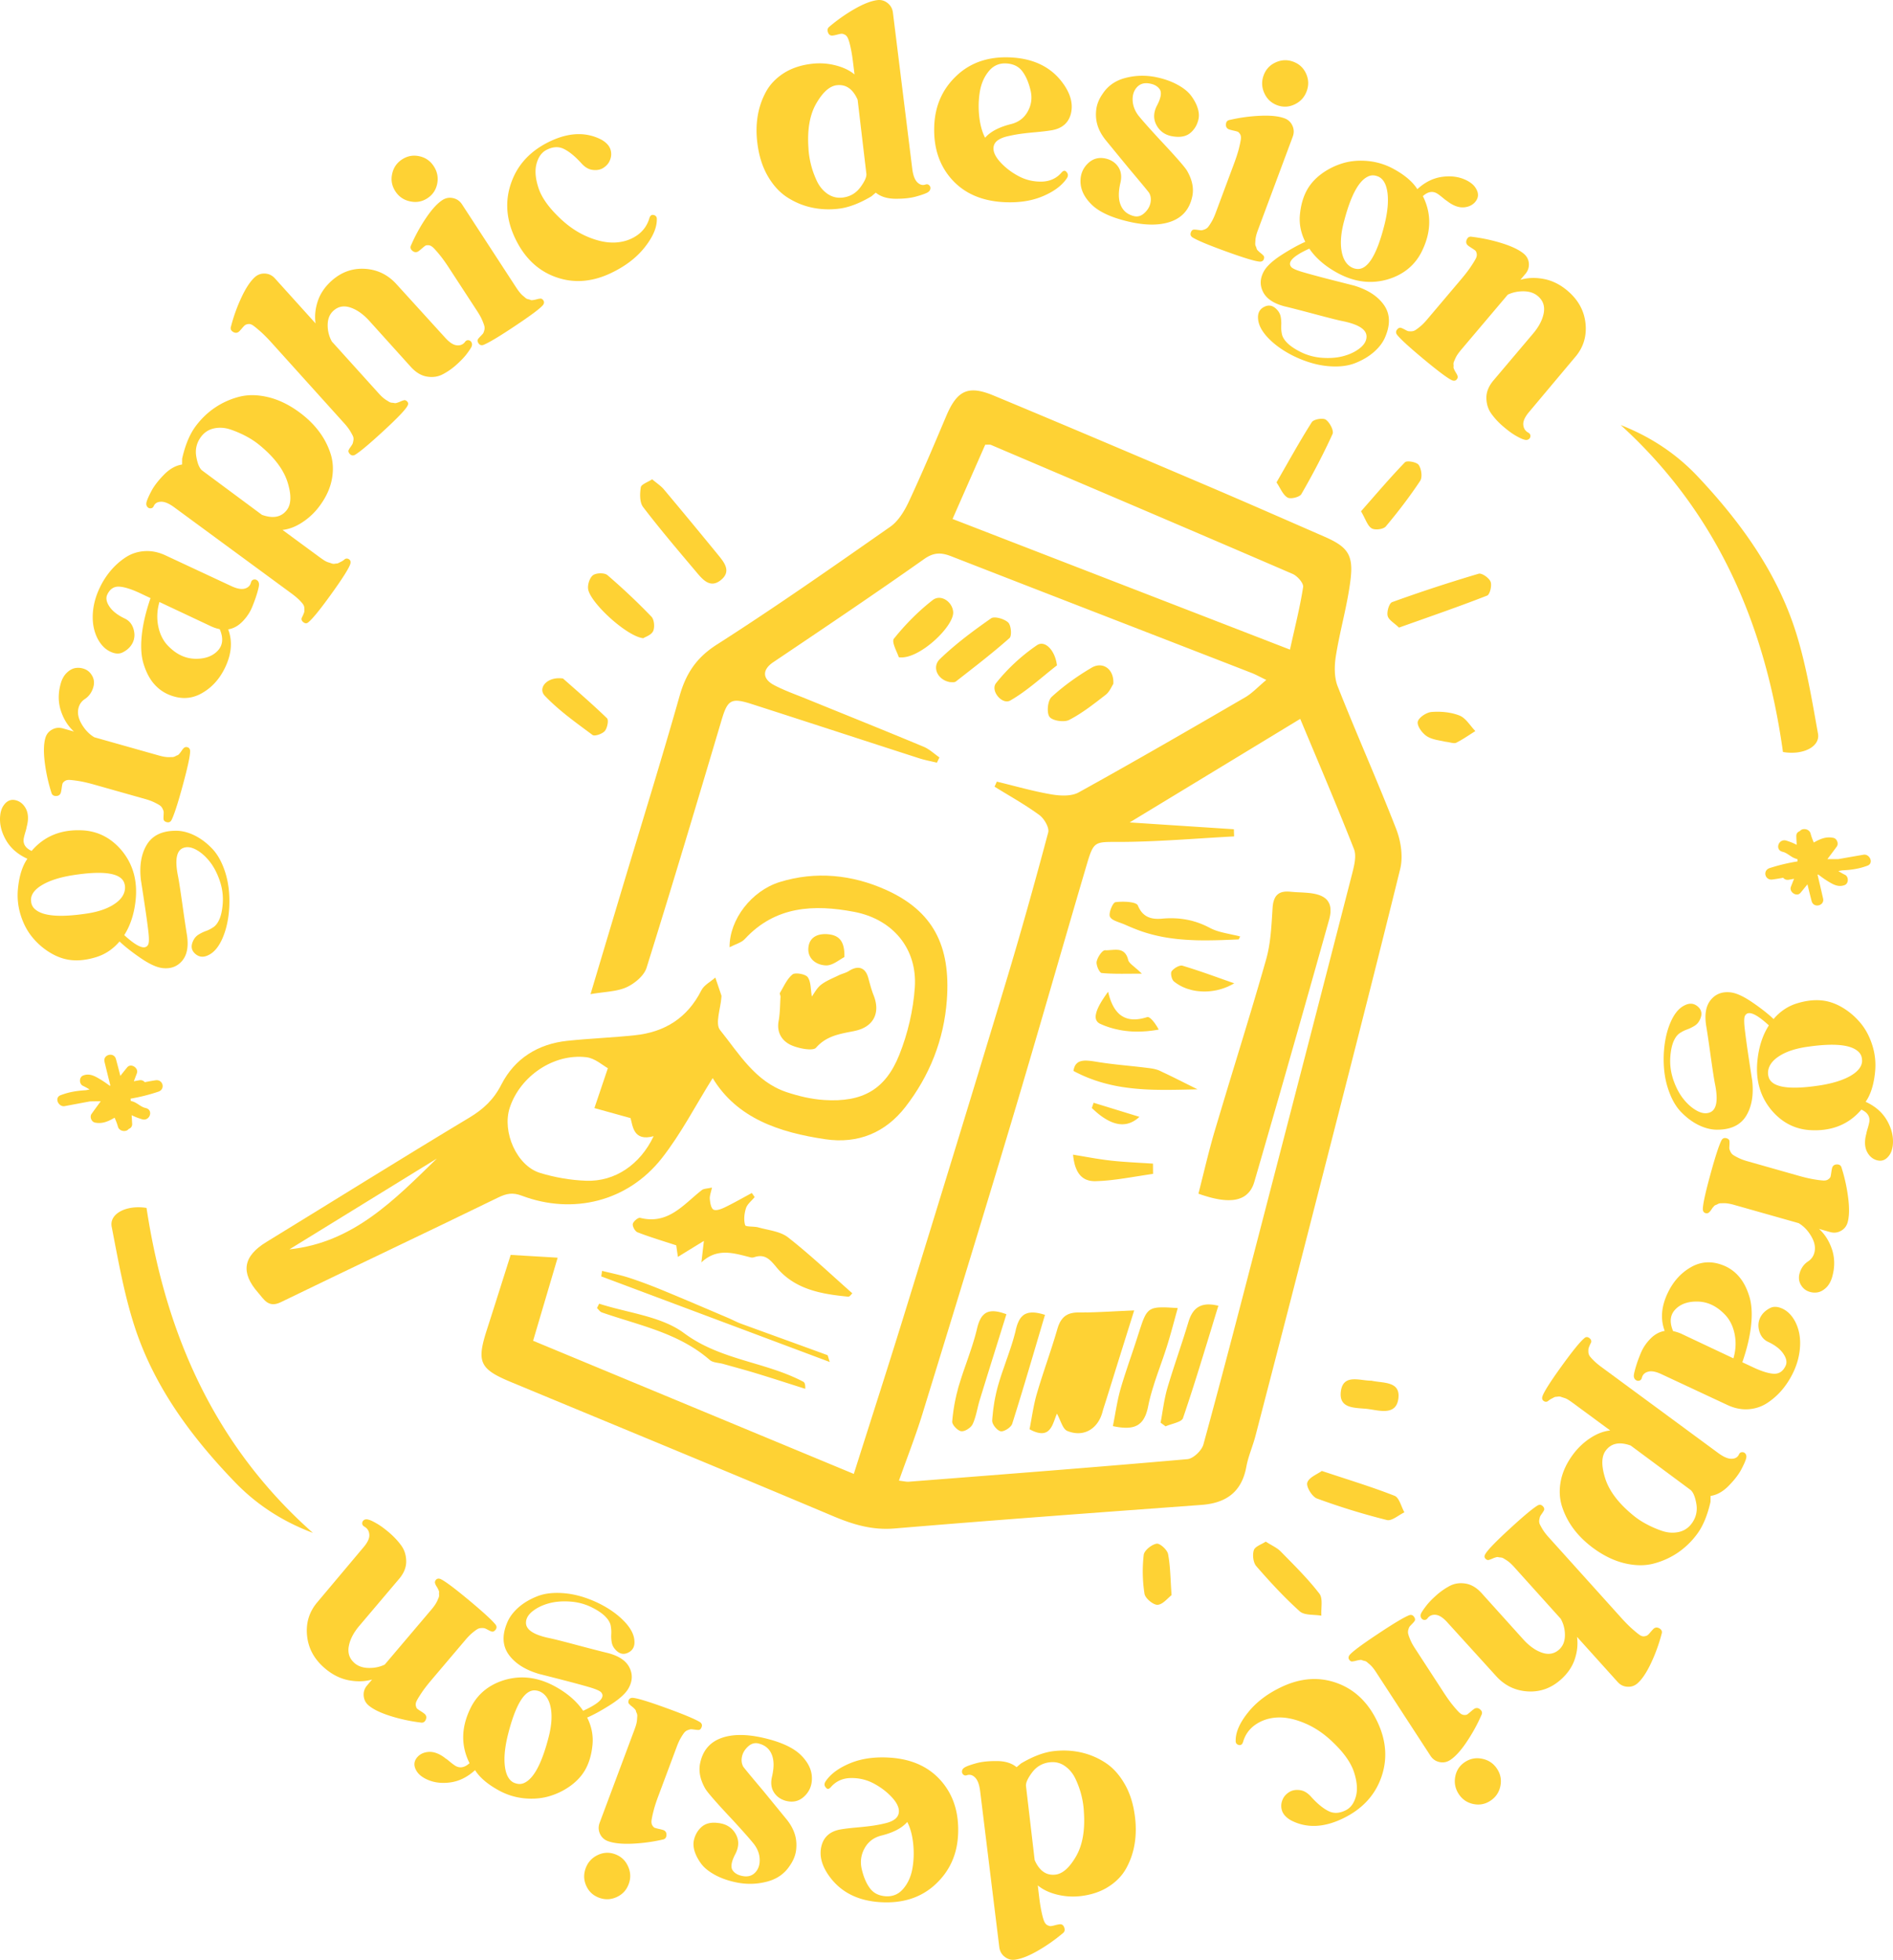 <svg xmlns="http://www.w3.org/2000/svg" id="Layer_2" data-name="Layer 2" viewBox="0 0 483.59 500.56"><defs><style>.cls-1{fill:#fed234;stroke-width:0}</style></defs><g id="Layer_1-2" data-name="Layer 1"><path d="M482.09 286.24c-1.18-2.08-3.01-3.69-5.49-4.82 1.27-1.81 2.07-4.32 2.4-7.53.25-2.35.02-4.65-.68-6.87-.7-2.24-1.71-4.15-3.04-5.74-1.33-1.59-2.86-2.9-4.59-3.93-1.73-1.03-3.49-1.64-5.29-1.82-1.93-.21-4.06.05-6.36.75-2.3.71-4.29 2.04-5.96 4-1.3-1.25-3.08-2.66-5.37-4.23-2.29-1.57-4.18-2.44-5.68-2.59-2.09-.22-3.75.42-4.98 1.91-1.24 1.5-1.63 3.68-1.2 6.53.28 1.63.67 4.3 1.19 8.02.52 3.71.9 6.12 1.13 7.21.79 4.1.3 6.45-1.47 7.04-.97.34-2.07.16-3.29-.52-1.23-.69-2.36-1.69-3.4-3.01-1.04-1.32-1.89-2.95-2.55-4.88-.65-1.94-.9-3.89-.75-5.86.12-1.59.39-2.88.81-3.88.43-1 .95-1.71 1.58-2.13a8.55 8.55 0 0 1 1.91-.96c.63-.23 1.25-.53 1.85-.9.61-.37 1.06-.88 1.37-1.53.69-1.38.52-2.52-.49-3.4-1.01-.88-2.16-.97-3.46-.28-1.45.72-2.64 2.21-3.59 4.46-.94 2.25-1.49 4.85-1.65 7.79-.15 3.28.19 6.23 1.03 8.83.83 2.61 1.96 4.66 3.4 6.14s2.97 2.61 4.61 3.39c1.63.77 3.21 1.14 4.73 1.11 3.44-.03 5.87-1.22 7.29-3.57 1.42-2.35 1.92-5.34 1.52-8.97-.15-.93-.45-2.89-.9-5.87s-.78-5.42-1-7.31c-.22-1.89-.19-3.04.1-3.44.77-1.33 2.79-.49 6.06 2.52-1.58 2.45-2.55 5.43-2.92 8.93-.52 4.99.68 9.24 3.6 12.74 2.58 3.03 5.71 4.71 9.4 5.05 5.69.45 10.21-1.29 13.55-5.21 1.5.69 2.18 1.68 2.05 2.98-.04.34-.17.9-.4 1.7-.22.71-.34 1.18-.37 1.42-.16.57-.26 1.09-.31 1.57-.13 1.29.06 2.39.58 3.29.51.91 1.2 1.52 2.05 1.85 1.41.54 2.57.17 3.49-1.09.51-.67.82-1.56.94-2.66.21-2.07-.27-4.14-1.45-6.23zm-9.43-11.41c-1.88 1.06-4.36 1.84-7.45 2.35-8.32 1.31-12.8.56-13.44-2.27-.1-.4-.13-.82-.09-1.25.16-1.53 1.16-2.87 2.99-4.01 1.84-1.15 4.29-1.92 7.38-2.33 6.31-.89 10.46-.53 12.45 1.08.73.56 1.12 1.3 1.17 2.23.03.2.03.39.01.58-.14 1.35-1.15 2.55-3.02 3.62zm-.51 31.21c-.32-2.63-.88-5.2-1.68-7.73-.14-.6-.52-.89-1.16-.9-.63 0-1.05.27-1.25.81-.08.28-.16.69-.23 1.22-.08.53-.14.9-.2 1.11-.06.2-.25.43-.57.66-.32.24-.75.34-1.3.31-.55-.03-1.36-.13-2.42-.31-1.07-.18-2.37-.48-3.92-.92l-12.94-3.67c-.9-.25-1.65-.53-2.28-.83-.62-.3-1.09-.56-1.41-.78-.32-.21-.57-.51-.74-.88-.17-.38-.26-.64-.27-.79s0-.45.03-.9c.02-.44.02-.72 0-.82.03-.45-.23-.74-.77-.9-.54-.15-.95.01-1.24.48-.66 1.26-1.63 4.26-2.92 8.98-1.29 4.72-1.91 7.64-1.87 8.76.05.51.3.82.73.92.42.09.76-.03 1.01-.36.06-.03.17-.17.35-.42.17-.26.28-.41.32-.48.04-.06.16-.2.35-.42.19-.23.35-.35.49-.39.13-.04.32-.12.56-.25.24-.14.49-.2.75-.21.25 0 .54-.01.87-.01.34-.01.72.03 1.15.1.44.07.91.18 1.43.33l16.46 4.66c1.3.77 2.39 1.9 3.25 3.4.87 1.5 1.12 2.9.75 4.2-.26.93-.79 1.65-1.6 2.18-1 .66-1.7 1.61-2.09 2.82-.4 1.22-.28 2.32.35 3.3.46.73 1.07 1.24 1.85 1.54.78.29 1.55.37 2.32.24.77-.13 1.51-.54 2.21-1.21.7-.68 1.21-1.6 1.54-2.76.68-2.42.67-4.71-.02-6.89-.71-2.18-1.82-3.96-3.35-5.35l2.81.8c.99.28 1.91.18 2.78-.3s1.45-1.21 1.72-2.18c.42-1.49.47-3.54.15-6.16zm-13.52 31.57c-.83-1.57-1.87-2.66-3.14-3.29-1.27-.62-2.37-.7-3.29-.23-1.2.61-2.05 1.44-2.56 2.51-.5 1.07-.56 2.23-.18 3.48.38 1.24 1.12 2.13 2.22 2.65 1.81.85 3.11 1.86 3.9 3.04.8 1.17.99 2.19.58 3.07-.68 1.44-1.7 2.11-3.07 2.03-1.36-.08-3.16-.65-5.41-1.72l-2.58-1.21c1.19-3.44 1.94-6.59 2.24-9.46.31-2.87.16-5.29-.42-7.24-.59-1.96-1.39-3.58-2.4-4.85a10.285 10.285 0 0 0-3.7-2.95c-3.06-1.39-5.94-1.36-8.62.09-2.68 1.46-4.74 3.71-6.18 6.76-1.63 3.45-1.88 6.66-.75 9.65-1.34.21-2.56.88-3.65 1.99-1.09 1.11-1.91 2.34-2.46 3.68-.56 1.34-.99 2.54-1.29 3.59-.31 1.05-.47 1.76-.49 2.13-.01.48.14.84.42 1.08.29.24.61.32.94.24.34-.08.56-.3.68-.67.18-.83.7-1.37 1.58-1.62.87-.26 2.04-.04 3.49.65l16.76 7.83c1.81.85 3.6 1.22 5.38 1.1 1.78-.12 3.39-.65 4.84-1.6a17.58 17.58 0 0 0 3.84-3.42c1.12-1.34 2.05-2.82 2.82-4.43 1.05-2.23 1.62-4.47 1.72-6.75.11-2.27-.3-4.31-1.22-6.13zm-15.81 9.33-13.16-6.21c-.7-.33-1.45-.58-2.24-.74-.99-2.33-.78-4.21.64-5.62 1.33-1.34 3.21-1.99 5.64-1.93 2.43.05 4.64 1.05 6.62 3 1.39 1.3 2.31 3 2.77 5.11.46 2.11.37 4.24-.27 6.39z" class="cls-1"/><path d="M445.89 371.29c-.24-.29-.54-.42-.9-.38-.36.03-.61.23-.76.6-.34.71-.97 1.07-1.89 1.08-.92.02-2.04-.47-3.38-1.45l-29.91-22.02c-.74-.55-1.36-1.07-1.85-1.55s-.85-.88-1.08-1.19c-.22-.32-.33-.67-.35-1.07-.01-.4 0-.67.03-.83.03-.16.13-.45.31-.86.18-.4.3-.64.35-.72.14-.44-.01-.82-.47-1.16-.45-.33-.87-.31-1.26.06-1.11.92-3.09 3.37-5.95 7.34-2.86 3.97-4.45 6.5-4.77 7.59-.13.5 0 .87.36 1.11s.72.25 1.07.03c.03-.04.17-.15.42-.32.25-.18.42-.28.5-.31.08-.03.25-.12.5-.26.26-.14.45-.21.57-.21s.32-.02.59-.06c.27-.04.52-.02.76.07.24.09.53.18.88.29.35.1.7.28 1.07.52s.75.5 1.14.79l9.48 6.98c-1.71.18-3.42.84-5.13 1.97a17.468 17.468 0 0 0-4.41 4.21c-1.63 2.21-2.66 4.48-3.1 6.79-.43 2.32-.31 4.5.36 6.55a19.47 19.47 0 0 0 3 5.72c1.34 1.76 2.99 3.36 4.95 4.81 2.63 1.93 5.3 3.22 8 3.87 2.71.64 5.18.67 7.43.08 2.25-.59 4.32-1.53 6.2-2.8a20.46 20.46 0 0 0 4.92-4.78c1.49-2.02 2.62-4.75 3.4-8.19l.02-1.51c1.63-.24 3.17-1.11 4.64-2.6 1.46-1.5 2.54-2.89 3.22-4.19.68-1.29 1.09-2.25 1.24-2.86.1-.46.03-.84-.2-1.14zm-13.73 17.84c-.85 1.16-1.98 1.89-3.37 2.18-1.4.29-2.83.18-4.3-.33a26.48 26.48 0 0 1-4.11-1.82 19.47 19.47 0 0 1-3.41-2.33c-3.64-3.03-5.95-6.14-6.93-9.32-.99-3.19-.94-5.51.15-6.99 1.4-1.9 3.53-2.34 6.4-1.3l15.21 11.28c.7.52 1.22 1.71 1.55 3.57.32 1.86-.07 3.54-1.19 5.06zm-8.18 26.82c-.54-.34-1.03-.34-1.5.01-.21.2-.49.5-.84.91-.34.41-.6.68-.78.8-.18.13-.46.22-.84.27-.38.04-.79-.09-1.24-.41-.45-.32-1.08-.84-1.88-1.55-.81-.72-1.75-1.67-2.83-2.87l-18.45-20.48c-.62-.69-1.11-1.32-1.48-1.91-.36-.59-.62-1.06-.78-1.41-.15-.35-.2-.73-.13-1.12s.14-.66.19-.81c.06-.15.22-.41.48-.77.25-.36.4-.6.44-.7.26-.36.2-.75-.17-1.17-.38-.41-.81-.5-1.31-.25-1.23.72-3.65 2.73-7.25 6.05-3.61 3.31-5.67 5.46-6.2 6.46-.26.43-.23.81.1 1.14.33.33.67.4 1.02.22.07 0 .24-.06.52-.18s.46-.2.53-.23.24-.09.52-.17c.28-.09.49-.11.62-.07.14.04.34.07.62.09.27.01.51.09.73.22.22.13.48.29.78.48.3.19.6.42.92.7.31.27.65.61 1.01 1.01l11.93 13.25c.73 1.32 1.09 2.73 1.07 4.26s-.52 2.73-1.48 3.6c-1.22 1.1-2.67 1.37-4.34.81s-3.29-1.71-4.86-3.45l-10.57-11.73c-1.27-1.42-2.65-2.24-4.13-2.48-1.48-.24-2.84-.04-4.07.61a17.4 17.4 0 0 0-3.51 2.48c-1.11 1-1.97 1.9-2.57 2.71-.61.8-1 1.39-1.19 1.76-.2.43-.2.82-.03 1.16.17.33.44.52.8.56.35.03.64-.11.87-.44.51-.66 1.21-.95 2.09-.86.89.09 1.89.74 3 1.98l12.39 13.64c2.18 2.42 4.87 3.74 8.07 3.94 3.2.2 6.06-.83 8.56-3.09 1.69-1.52 2.85-3.23 3.49-5.15.64-1.93.83-3.82.57-5.69l10.38 11.52c.68.76 1.52 1.17 2.51 1.22 1 .06 1.87-.25 2.62-.93 1.15-1.03 2.28-2.74 3.41-5.13 1.12-2.39 2.02-4.87 2.69-7.44.2-.58.03-1.03-.5-1.37zm-41.52 35.86c-.89-1.37-2.14-2.23-3.75-2.58-1.61-.35-3.09-.08-4.44.8-1.36.88-2.19 2.12-2.5 3.72-.31 1.59-.02 3.08.87 4.45s2.12 2.22 3.69 2.56c1.58.34 3.04.08 4.4-.81 1.35-.88 2.2-2.11 2.55-3.7.34-1.6.07-3.08-.82-4.44zm-4.31-15.17c-.47-.42-.96-.49-1.47-.22-.25.16-.57.41-.97.76-.41.35-.7.59-.88.71-.19.12-.47.16-.87.13-.4-.04-.79-.25-1.18-.63-.4-.38-.94-.99-1.62-1.82-.69-.84-1.47-1.93-2.35-3.28l-7.33-11.27c-.51-.78-.9-1.49-1.17-2.12-.27-.64-.45-1.15-.55-1.52-.1-.37-.09-.76.02-1.15.12-.4.23-.65.32-.77s.3-.34.61-.66.49-.52.55-.62c.31-.32.31-.71 0-1.18-.3-.47-.72-.62-1.24-.46-1.33.52-4.04 2.14-8.11 4.85-4.08 2.71-6.47 4.49-7.17 5.36-.3.43-.31.83-.04 1.2.27.38.6.5.97.37.07.01.25-.02.55-.09.29-.08.48-.13.55-.14.08-.02.26-.05.55-.1.28-.04.49-.03.62.03.13.07.32.13.59.19.27.05.5.16.7.33.19.16.41.35.67.57.25.21.52.49.8.83.28.34.56.73.85 1.18l13.88 21.33c.56.86 1.32 1.39 2.3 1.6.97.21 1.88.04 2.73-.51 1.29-.84 2.68-2.35 4.16-4.54s2.76-4.5 3.82-6.93c.28-.54.19-1.01-.29-1.43zm-26.24 3.21c-2.35-4.98-5.79-8.3-10.33-9.96-4.54-1.66-9.25-1.34-14.14.96-3.62 1.7-6.49 3.88-8.6 6.52-2.12 2.63-3.18 5.03-3.17 7.19-.04.6.22.98.77 1.13.55.14.93-.13 1.13-.82.56-1.88 1.65-3.36 3.27-4.45 1.62-1.08 3.49-1.67 5.61-1.75 2.12-.08 4.46.43 7.04 1.54 2.57 1.1 5 2.78 7.29 5.05 2.65 2.57 4.36 5.04 5.13 7.4.76 2.36.93 4.37.51 6.02-.42 1.65-1.19 2.82-2.3 3.51-1.68.95-3.23 1.1-4.63.44-1.4-.66-2.94-1.91-4.61-3.77-.89-.98-1.84-1.53-2.86-1.64-1.01-.12-1.86.03-2.55.43-.69.41-1.21.91-1.57 1.51-.58 1.03-.73 2.07-.45 3.12.28 1.05 1.08 1.95 2.38 2.68 3.87 2 8.21 1.87 13.01-.39 4.97-2.34 8.3-5.84 9.98-10.48 1.68-4.64 1.37-9.39-.91-14.24zm-61.96 24.27c-.39-3.29-1.28-6.13-2.67-8.51-1.38-2.39-3.05-4.21-5.03-5.47a18.834 18.834 0 0 0-6.29-2.59c-2.21-.47-4.5-.56-6.84-.28-2.49.3-5.26 1.35-8.29 3.14l-1.13.95c-1.24-1.03-2.92-1.55-5.03-1.56-2.12-.02-3.88.17-5.29.56-1.41.39-2.39.74-2.93 1.06-.41.24-.64.55-.69.93-.05.37.06.68.33.91.27.24.59.29.96.14.75-.23 1.45-.02 2.08.64.64.66 1.06 1.81 1.26 3.45l4.89 39.84c.13 1.02.58 1.84 1.36 2.45.78.62 1.64.87 2.6.76 1.58-.19 3.52-.94 5.81-2.25 2.3-1.31 4.46-2.83 6.49-4.54.44-.35.55-.83.33-1.44-.22-.62-.62-.89-1.19-.82-.34.04-.75.13-1.24.26-.5.14-.85.2-1.07.21-.22 0-.5-.09-.84-.27-.33-.18-.61-.53-.82-1.04-.2-.52-.42-1.3-.64-2.35-.23-1.06-.44-2.38-.63-3.98l-.33-2.76c1.29 1.07 2.94 1.86 4.94 2.35 2.01.49 4.04.62 6.09.37 2.73-.33 5.09-1.13 7.07-2.41 1.99-1.27 3.5-2.85 4.53-4.74 1.03-1.89 1.74-3.93 2.1-6.11.37-2.18.41-4.48.11-6.9zm-15.07 10.04c-1.66 2.87-3.41 4.42-5.23 4.64-2.34.29-4.12-.95-5.33-3.7l-2.21-18.88c-.1-.82.42-1.99 1.55-3.5s2.62-2.38 4.49-2.6c1.43-.18 2.74.14 3.9.96 1.17.82 2.08 1.93 2.74 3.35.66 1.42 1.16 2.83 1.5 4.24.34 1.4.54 2.77.6 4.09.33 4.72-.34 8.52-2.01 11.4zm-34.5-19.34c-3.12-3.54-7.42-5.5-12.9-5.88-3.9-.27-7.3.19-10.21 1.38-2.91 1.19-5.01 2.71-6.3 4.58-.43.61-.44 1.14-.04 1.61.39.56.86.52 1.38-.12 1.32-1.48 3.01-2.23 5.09-2.25 2.08-.03 4.02.44 5.81 1.39 1.8.96 3.34 2.13 4.62 3.51 1.28 1.38 1.88 2.64 1.8 3.75-.05.73-.37 1.33-.96 1.81-.58.47-1.43.84-2.54 1.1-1.1.27-2.18.47-3.23.62-1.05.15-2.42.3-4.09.45-1.68.15-3.03.31-4.06.49-2.59.45-4.21 1.8-4.85 4.06-.72 2.63.03 5.4 2.25 8.29 2.88 3.76 7.06 5.84 12.55 6.22 5.82.4 10.58-1.11 14.27-4.54 3.7-3.43 5.63-7.78 5.8-13.05.19-5.41-1.28-9.88-4.39-13.42zm-7.29 22.4c-.36 2.05-1.13 3.78-2.32 5.18-1.18 1.41-2.69 2.05-4.52 1.93-1.73-.12-3.05-.78-3.96-1.97-.91-1.18-1.61-2.77-2.1-4.76-.49-1.94-.28-3.76.64-5.45.91-1.7 2.33-2.79 4.25-3.3 3.1-.76 5.33-1.92 6.69-3.49.77 1.47 1.27 3.3 1.51 5.49.23 2.19.17 4.31-.19 6.37zm-28.45-28.9c-1.9-1.9-5.04-3.36-9.41-4.39-4.41-1.04-8.05-1.05-10.92-.02-2.86 1.02-4.65 3.06-5.37 6.09-.56 2.17-.14 4.48 1.27 6.91.61 1 2.93 3.65 6.97 7.95 2.6 2.82 4.42 4.88 5.45 6.17.91 1.22 1.39 2.49 1.44 3.83.06 1.34-.29 2.44-1.03 3.29-.75.85-1.72 1.21-2.93 1.08-1.4-.18-2.38-.69-2.95-1.53-.57-.83-.32-2.25.74-4.25.93-1.84.92-3.56-.04-5.16-.96-1.6-2.49-2.5-4.57-2.69-1.69-.2-3.03.14-4.03 1-.99.87-1.66 1.99-1.98 3.37-.2.85-.15 1.79.15 2.81.31 1.03.85 2.08 1.64 3.17.78 1.08 2 2.07 3.64 2.96 1.65.89 3.59 1.55 5.82 1.97 2.57.46 5.08.35 7.55-.32 2.46-.67 4.35-2.01 5.66-4 .97-1.38 1.52-2.78 1.66-4.23.14-1.44.01-2.79-.42-4.04-.42-1.25-1.11-2.47-2.08-3.65-1.27-1.55-3.25-3.97-5.94-7.26-3.06-3.62-4.75-5.67-5.09-6.15-.41-.75-.52-1.6-.32-2.56.2-.95.71-1.81 1.53-2.57.82-.75 1.7-1.02 2.64-.8 1.65.39 2.78 1.3 3.4 2.75.63 1.45.66 3.36.1 5.74-.36 1.51-.22 2.81.42 3.89.64 1.07 1.61 1.81 2.9 2.22 1.9.55 3.51.22 4.84-1 1.33-1.21 2-2.72 2.03-4.51.06-2.15-.87-4.17-2.77-6.07zm-25.78-8.44c-1.21-.76-4.11-1.98-8.72-3.65-4.6-1.67-7.45-2.53-8.57-2.58-.52.01-.85.24-.99.68-.14.45-.04.78.28 1.01.03.06.16.19.4.38.24.19.39.31.45.36s.19.18.39.38c.21.21.32.38.35.52.02.14.09.34.21.59.11.25.15.5.14.75-.02.26-.04.55-.06.88-.02.33-.08.71-.19 1.14-.11.42-.26.89-.45 1.39l-8.91 23.83c-.36.96-.33 1.89.07 2.8.41.91 1.09 1.54 2.04 1.89 1.44.54 3.49.76 6.12.66 2.64-.11 5.26-.46 7.85-1.05.6-.09.93-.45.98-1.08.06-.63-.18-1.07-.7-1.32-.27-.1-.67-.21-1.19-.32-.53-.12-.89-.22-1.09-.29-.21-.08-.41-.29-.62-.62-.21-.34-.27-.78-.2-1.33.08-.54.24-1.34.51-2.38.26-1.05.67-2.33 1.24-3.83l4.71-12.61c.32-.86.66-1.59 1.01-2.19.35-.6.65-1.05.89-1.35.24-.3.56-.52.94-.66.39-.14.66-.21.81-.2.16 0 .45.03.89.09s.72.09.83.08c.44.06.76-.17.95-.7.2-.52.07-.95-.37-1.27zm-18.41 36.83c-.67-1.5-1.77-2.54-3.28-3.1-1.51-.57-3.01-.5-4.48.2-1.47.7-2.49 1.81-3.06 3.34-.57 1.53-.53 3.03.13 4.5.66 1.47 1.75 2.49 3.26 3.05 1.52.57 3.01.52 4.5-.15 1.48-.67 2.51-1.77 3.08-3.3.58-1.53.53-3.04-.15-4.54zm-5.24-54.52c-1.6-.38-4.22-1.06-7.84-2.02-3.62-.97-5.98-1.56-7.07-1.78-4.1-.86-6.07-2.23-5.92-4.1.06-1.02.65-1.96 1.76-2.82 1.11-.86 2.48-1.52 4.1-1.96 1.62-.44 3.45-.59 5.48-.44 2.04.15 3.94.68 5.69 1.59 1.42.73 2.51 1.48 3.26 2.26.76.78 1.2 1.54 1.34 2.28.14.75.19 1.46.15 2.13-.04.68-.01 1.36.1 2.06s.4 1.32.88 1.86c1.01 1.17 2.11 1.46 3.32.87 1.2-.58 1.74-1.61 1.61-3.07-.1-1.61-1-3.3-2.71-5.05-1.71-1.74-3.88-3.27-6.53-4.56-2.96-1.41-5.81-2.24-8.54-2.49-2.72-.25-5.05-.01-6.97.74-1.93.75-3.57 1.72-4.92 2.92-1.35 1.21-2.31 2.52-2.87 3.93-1.31 3.17-1.16 5.87.45 8.1 1.61 2.22 4.17 3.85 7.67 4.89.92.23 2.84.72 5.76 1.47s5.29 1.39 7.11 1.92c1.83.54 2.87 1.01 3.14 1.44.92 1.23-.65 2.76-4.69 4.6-1.64-2.42-4.01-4.47-7.09-6.17-4.39-2.42-8.77-2.97-13.13-1.65-3.8 1.19-6.57 3.42-8.32 6.69-2.62 5.06-2.79 9.9-.48 14.51-1.22 1.11-2.4 1.35-3.54.72-.29-.17-.77-.51-1.41-1.03-.57-.48-.95-.78-1.17-.89-.45-.37-.89-.67-1.32-.9-1.14-.63-2.22-.88-3.26-.75-1.03.12-1.86.51-2.5 1.16-1.04 1.09-1.16 2.31-.36 3.64.42.74 1.12 1.37 2.09 1.91 1.82 1 3.92 1.37 6.3 1.09 2.38-.27 4.57-1.33 6.58-3.17 1.17 1.87 3.17 3.58 6 5.14 2.07 1.15 4.27 1.83 6.59 2.06 2.33.22 4.49.03 6.47-.57 1.99-.6 3.79-1.5 5.41-2.69 1.62-1.2 2.87-2.58 3.74-4.16.94-1.71 1.54-3.76 1.78-6.16.25-2.39-.2-4.74-1.35-7.05 1.65-.7 3.65-1.8 5.99-3.29 2.34-1.5 3.87-2.9 4.6-4.23 1.01-1.83 1.07-3.61.17-5.33-.89-1.72-2.74-2.93-5.55-3.65zm-15.19 22.02c-1.64 6.16-3.59 9.85-5.85 11.05-.8.45-1.64.52-2.51.2-.19-.05-.37-.12-.54-.21-1.18-.66-1.9-2.05-2.15-4.2-.25-2.14 0-4.73.74-7.77 2.03-8.18 4.47-12.01 7.33-11.49.4.06.8.19 1.18.4 1.35.75 2.19 2.19 2.53 4.32.34 2.14.09 4.7-.73 7.7zm-13.39-29.22c-.88-1.12-3.2-3.25-6.96-6.38-3.77-3.13-6.17-4.9-7.2-5.33-.49-.16-.87-.07-1.14.28-.26.35-.29.71-.09 1.07 0 .07.08.23.24.49s.26.43.3.49c.04.07.12.23.24.5.13.26.18.46.15.6-.02.14-.02.35 0 .62.02.28-.02.53-.12.76-.11.23-.22.5-.35.81-.14.3-.33.64-.57 1-.25.37-.54.75-.89 1.17l-11.96 14.1c-1.26.6-2.62.88-4.09.85-1.46-.02-2.65-.42-3.57-1.2-1.33-1.13-1.83-2.56-1.52-4.31s1.22-3.52 2.74-5.3l10.11-11.93c1.23-1.45 1.84-2.95 1.82-4.5-.01-1.55-.44-2.9-1.29-4.07-.85-1.16-1.88-2.26-3.09-3.29-1.22-1.03-2.28-1.8-3.2-2.32-.91-.53-1.58-.84-2-.94-.5-.16-.9-.13-1.21.08-.31.22-.46.51-.45.87s.22.64.61.85c.76.45 1.16 1.13 1.21 2.03.06.91-.44 1.98-1.48 3.2l-11.81 14.05c-2.08 2.45-2.95 5.31-2.61 8.57.33 3.25 1.86 6.04 4.59 8.34 1.87 1.59 3.88 2.59 6.03 3.01 2.15.41 4.14.35 5.99-.19l-1.27 1.5c-.67.78-.96 1.67-.88 2.66s.5 1.82 1.27 2.47c1.18 1 3.03 1.89 5.55 2.69 2.52.79 5.1 1.35 7.73 1.67.6.12 1.03-.11 1.29-.68.27-.58.19-1.07-.22-1.48a8.22 8.22 0 0 0-1-.71c-.46-.29-.77-.5-.93-.64-.17-.14-.29-.41-.37-.8-.08-.39 0-.82.26-1.31.25-.49.68-1.18 1.28-2.08.6-.89 1.42-1.95 2.46-3.18l8.7-10.26c.6-.71 1.17-1.28 1.7-1.73.53-.44.96-.76 1.29-.96s.7-.3 1.11-.3c.42-.01.69.02.84.08.14.05.41.18.8.39s.64.32.75.35c.39.2.77.09 1.13-.33.37-.43.39-.87.08-1.33zM57.54 222.81c-.84-2.61-1.97-4.65-3.41-6.13-1.44-1.49-2.98-2.61-4.61-3.39-1.64-.77-3.22-1.14-4.74-1.1-3.43.03-5.86 1.22-7.28 3.57-1.42 2.35-1.92 5.34-1.51 8.97.15.94.45 2.9.9 5.88s.79 5.41 1.01 7.3c.22 1.89.19 3.04-.1 3.44-.77 1.33-2.79.49-6.06-2.51 1.57-2.46 2.54-5.44 2.91-8.94.51-4.99-.69-9.23-3.61-12.73-2.58-3.03-5.72-4.71-9.41-5.05-5.68-.44-10.2 1.3-13.55 5.22-1.49-.68-2.17-1.67-2.04-2.97.03-.34.17-.9.4-1.7.22-.71.34-1.18.36-1.42.16-.57.26-1.09.31-1.57.13-1.29-.06-2.39-.58-3.29-.52-.9-1.2-1.52-2.05-1.85-1.41-.54-2.58-.17-3.49 1.09-.51.68-.83 1.57-.94 2.67-.21 2.06.27 4.14 1.45 6.22 1.18 2.09 3.02 3.69 5.5 4.82-1.27 1.81-2.07 4.32-2.4 7.53-.24 2.36-.01 4.65.69 6.87.7 2.24 1.72 4.15 3.05 5.74s2.86 2.9 4.59 3.92c1.73 1.03 3.49 1.64 5.29 1.82 1.94.2 4.06-.05 6.36-.76 2.3-.71 4.29-2.04 5.96-4 1.3 1.25 3.09 2.66 5.37 4.23 2.29 1.57 4.19 2.43 5.69 2.58 2.08.22 3.74-.42 4.98-1.92 1.23-1.5 1.62-3.67 1.18-6.53-.27-1.63-.67-4.3-1.19-8.01-.53-3.72-.9-6.12-1.13-7.21-.8-4.11-.32-6.46 1.46-7.05.97-.34 2.06-.16 3.29.52 1.23.69 2.36 1.69 3.4 3.01 1.04 1.32 1.89 2.94 2.55 4.88.66 1.93.91 3.88.76 5.86-.12 1.58-.39 2.88-.81 3.88-.42.99-.95 1.7-1.58 2.12-.63.42-1.26.75-1.9.97-.64.23-1.25.53-1.86.9-.6.37-1.05.88-1.37 1.53-.68 1.39-.51 2.52.5 3.4 1.01.88 2.16.97 3.46.28 1.45-.72 2.64-2.21 3.59-4.46.94-2.26 1.49-4.86 1.64-7.8.15-3.28-.2-6.22-1.03-8.83zm-28.6 8.28c-1.84 1.15-4.29 1.93-7.37 2.33-6.32.9-10.47.55-12.46-1.06-.73-.56-1.12-1.3-1.17-2.23-.03-.2-.03-.39-.01-.58.14-1.35 1.14-2.55 3.02-3.62 1.87-1.07 4.35-1.85 7.44-2.36 8.32-1.32 12.8-.57 13.44 2.26.11.4.14.81.09 1.25-.15 1.53-1.15 2.87-2.98 4.01zm18.91-40.25c-.43-.09-.77.03-1.02.36-.06.03-.17.17-.34.43-.18.25-.28.41-.33.47-.04.06-.16.2-.35.43-.19.22-.35.35-.49.38-.13.04-.32.13-.56.26-.24.13-.49.2-.74.2s-.55.01-.88.02c-.33 0-.72-.03-1.15-.1-.44-.07-.91-.18-1.43-.33l-16.46-4.65c-1.3-.77-2.39-1.9-3.26-3.4s-1.12-2.9-.75-4.2c.26-.92.8-1.65 1.6-2.17 1-.67 1.7-1.62 2.09-2.83.4-1.22.28-2.32-.36-3.3a3.645 3.645 0 0 0-1.84-1.54c-.78-.29-1.55-.37-2.33-.24-.77.13-1.5.54-2.2 1.22s-1.22 1.6-1.54 2.76c-.68 2.41-.67 4.71.03 6.89.7 2.17 1.82 3.96 3.35 5.34l-2.81-.79c-.99-.28-1.92-.18-2.78.3-.88.48-1.45 1.21-1.72 2.18-.42 1.49-.47 3.54-.15 6.16.33 2.63.89 5.2 1.69 7.73.14.59.53.89 1.16.89.63.01 1.05-.26 1.25-.81.08-.28.16-.68.23-1.21.07-.53.14-.9.2-1.11.06-.21.25-.43.57-.67.32-.23.75-.33 1.3-.3.55.03 1.36.13 2.42.3 1.07.18 2.37.48 3.92.92l12.95 3.66c.89.25 1.65.53 2.27.83.62.3 1.09.56 1.41.77.32.22.57.51.74.89.18.37.27.64.27.79.01.15 0 .45-.02.89-.03.45-.03.72-.01.83-.02.44.24.74.78.89.54.16.95 0 1.23-.47.66-1.27 1.64-4.27 2.92-8.99 1.28-4.72 1.9-7.64 1.86-8.76-.05-.51-.3-.82-.72-.92zm17.9-42.57c-.29-.24-.61-.32-.94-.24-.34.08-.56.31-.68.68-.18.82-.7 1.36-1.57 1.62-.88.25-2.04.04-3.5-.65l-16.76-7.82c-1.81-.85-3.6-1.21-5.39-1.09-1.78.12-3.39.65-4.83 1.6-1.44.95-2.72 2.09-3.84 3.43a19.924 19.924 0 0 0-2.81 4.43c-1.05 2.22-1.63 4.47-1.73 6.74-.1 2.27.31 4.32 1.23 6.14.83 1.56 1.88 2.66 3.15 3.28 1.27.63 2.36.7 3.28.23 1.2-.61 2.06-1.45 2.56-2.51.5-1.07.56-2.23.18-3.48-.38-1.24-1.12-2.13-2.23-2.65-1.8-.85-3.1-1.86-3.9-3.03-.79-1.18-.98-2.2-.57-3.07.68-1.44 1.7-2.12 3.06-2.04 1.36.08 3.16.65 5.41 1.71l2.58 1.22c-1.18 3.44-1.93 6.59-2.23 9.46s-.16 5.28.43 7.24c.59 1.95 1.39 3.57 2.4 4.85 1.02 1.28 2.25 2.26 3.7 2.94 3.07 1.39 5.94 1.36 8.62-.1 2.68-1.45 4.74-3.71 6.18-6.76 1.62-3.45 1.87-6.66.74-9.65 1.34-.22 2.56-.88 3.65-2 1.09-1.11 1.91-2.34 2.46-3.67.55-1.34.98-2.54 1.29-3.6.31-1.05.47-1.76.48-2.13.01-.47-.14-.83-.42-1.08zm-10.24 18.05c-1.34 1.34-3.22 1.99-5.64 1.94-2.43-.05-4.64-1.05-6.63-3-1.39-1.3-2.31-3-2.77-5.11-.46-2.11-.37-4.24.26-6.39l13.17 6.2c.7.33 1.45.58 2.23.74 1.01 2.33.8 4.21-.62 5.62z" class="cls-1"/><path d="M89.16 142.85c-.37-.24-.73-.25-1.08-.03-.02.04-.16.15-.41.33-.25.17-.42.27-.5.3-.08.03-.25.12-.51.26-.25.14-.44.21-.56.21s-.32.02-.59.07c-.27.04-.53.01-.77-.07-.24-.09-.53-.19-.87-.29-.35-.11-.71-.28-1.08-.52-.36-.24-.74-.5-1.14-.79l-9.48-6.97c1.7-.18 3.41-.84 5.12-1.98 1.72-1.13 3.19-2.54 4.41-4.21 1.63-2.21 2.66-4.48 3.09-6.8.43-2.31.31-4.49-.36-6.54-.67-2.05-1.67-3.96-3.01-5.72-1.34-1.76-2.99-3.36-4.95-4.8-2.63-1.94-5.3-3.23-8.01-3.87-2.7-.64-5.18-.66-7.43-.07-2.25.59-4.31 1.53-6.19 2.81-1.88 1.28-3.52 2.88-4.92 4.78-1.48 2.02-2.61 4.75-3.39 8.19l-.02 1.51c-1.63.24-3.17 1.11-4.64 2.61-1.46 1.5-2.53 2.89-3.21 4.19-.68 1.29-1.09 2.25-1.24 2.86-.1.46-.03.84.21 1.14.23.29.53.42.89.38.36-.03.62-.23.77-.6.33-.71.96-1.07 1.88-1.08.92-.02 2.04.46 3.38 1.45l29.93 21.99c.74.55 1.36 1.06 1.86 1.54.49.49.85.88 1.07 1.2.22.31.34.67.35 1.06.01.4.01.68-.02.84-.03.16-.13.44-.31.85s-.3.65-.35.73c-.14.43.01.82.47 1.15.45.33.87.31 1.26-.06 1.11-.92 3.09-3.37 5.95-7.35 2.85-3.97 4.44-6.5 4.75-7.58.13-.51.01-.88-.35-1.12zM66.92 131.5l-15.21-11.28c-.71-.51-1.23-1.7-1.56-3.56-.33-1.86.07-3.54 1.18-5.06.86-1.17 1.98-1.89 3.38-2.19 1.39-.29 2.82-.18 4.29.33 1.47.51 2.84 1.12 4.11 1.81 1.28.7 2.42 1.48 3.42 2.33 3.64 3.03 5.95 6.14 6.94 9.32s.94 5.51-.14 6.99c-1.4 1.9-3.54 2.34-6.41 1.31zm53.54-44.04a.982.982 0 0 0-.8-.56c-.36-.03-.65.11-.87.44-.51.66-1.21.95-2.09.86-.89-.08-1.89-.74-3-1.97L101.3 72.6c-2.19-2.42-4.88-3.74-8.08-3.94-3.2-.19-6.05.84-8.56 3.1-1.68 1.52-2.84 3.24-3.48 5.16s-.83 3.81-.57 5.68L70.23 71.1c-.69-.76-1.53-1.17-2.52-1.23-.99-.05-1.87.26-2.62.93-1.14 1.04-2.28 2.75-3.4 5.14a42.41 42.41 0 0 0-2.68 7.45c-.2.57-.03 1.03.5 1.36.53.34 1.03.34 1.49-.01.22-.2.5-.5.84-.91.35-.41.61-.68.79-.8.18-.13.45-.22.83-.27.38-.04.8.09 1.25.41.44.32 1.07.83 1.88 1.55.81.71 1.75 1.67 2.83 2.86l18.46 20.47c.62.68 1.12 1.32 1.49 1.91.36.59.62 1.06.78 1.41.16.35.2.72.13 1.11s-.13.66-.19.82c-.06.15-.22.4-.47.77-.26.36-.41.59-.45.69-.26.37-.2.76.18 1.17.37.42.81.5 1.3.26 1.23-.72 3.65-2.74 7.25-6.06 3.6-3.31 5.67-5.47 6.19-6.47.26-.43.23-.81-.1-1.14s-.67-.4-1.02-.21c-.07 0-.24.05-.52.18-.28.12-.45.19-.53.22-.07.03-.24.09-.52.18s-.48.11-.62.07c-.13-.04-.34-.07-.61-.09-.28-.01-.52-.09-.74-.22-.22-.13-.47-.29-.78-.48-.3-.19-.6-.42-.92-.7-.31-.27-.64-.61-1-1.01L84.77 87.22a8.474 8.474 0 0 1-1.06-4.26c.02-1.53.51-2.73 1.48-3.6 1.21-1.1 2.66-1.37 4.33-.81 1.68.56 3.3 1.71 4.86 3.44l10.58 11.73c1.28 1.41 2.65 2.23 4.14 2.47 1.48.24 2.83.04 4.06-.62 1.24-.65 2.41-1.47 3.52-2.48 1.11-1 1.96-1.9 2.57-2.71.6-.8.99-1.39 1.18-1.76.2-.43.2-.82.03-1.16zm18.32-10.78c-.27-.37-.6-.49-.97-.37-.07-.01-.25.02-.55.1-.29.07-.48.12-.55.14-.08.02-.26.05-.55.09-.28.05-.49.04-.62-.03-.13-.06-.33-.12-.59-.18-.27-.05-.5-.17-.7-.33-.19-.17-.41-.35-.67-.57-.25-.21-.52-.49-.8-.83-.28-.34-.56-.73-.86-1.18L118.03 52.2c-.56-.86-1.33-1.39-2.3-1.6-.97-.21-1.88-.04-2.73.51-1.29.85-2.68 2.36-4.16 4.55s-2.75 4.5-3.81 6.94c-.28.53-.19 1.01.29 1.43.47.41.96.49 1.47.21.25-.16.57-.41.97-.76.41-.35.7-.59.88-.71.18-.12.47-.16.87-.13.4.04.79.25 1.18.63.4.38.94.99 1.62 1.82.69.84 1.47 1.92 2.35 3.27l7.35 11.27c.5.78.89 1.48 1.16 2.12.28.64.46 1.14.56 1.52.1.37.09.75-.03 1.15-.11.39-.22.65-.31.77-.1.12-.3.34-.61.66s-.49.52-.55.62c-.31.32-.31.71 0 1.18.3.47.72.62 1.24.45 1.33-.52 4.04-2.13 8.11-4.85 4.07-2.71 6.46-4.5 7.16-5.37.3-.42.31-.82.04-1.2zm-27.97-34.22c-.89-1.37-2.12-2.22-3.7-2.56-1.57-.34-3.03-.07-4.39.81-1.35.88-2.2 2.12-2.54 3.71-.35 1.59-.07 3.07.82 4.44.89 1.37 2.14 2.23 3.75 2.57 1.61.35 3.09.09 4.44-.8 1.35-.88 2.18-2.12 2.5-3.72.31-1.6.02-3.08-.88-4.45zm56.21 12.46c-.55-.14-.93.13-1.13.82-.56 1.88-1.64 3.36-3.26 4.45-1.62 1.09-3.49 1.67-5.61 1.76-2.12.08-4.47-.43-7.04-1.53-2.57-1.1-5.01-2.78-7.3-5.04-2.65-2.58-4.37-5.05-5.13-7.41-.77-2.36-.94-4.36-.52-6.02.42-1.65 1.18-2.82 2.3-3.51 1.68-.95 3.22-1.1 4.63-.44 1.4.66 2.94 1.91 4.61 3.76.89.98 1.84 1.53 2.86 1.64 1.01.12 1.86-.03 2.55-.43.69-.41 1.21-.91 1.57-1.51.58-1.03.73-2.07.45-3.12-.29-1.05-1.08-1.94-2.39-2.68-3.87-1.99-8.21-1.86-13.01.4-4.97 2.35-8.29 5.84-9.96 10.49-1.68 4.64-1.37 9.39.92 14.24 2.35 4.98 5.79 8.3 10.33 9.95 4.54 1.66 9.26 1.34 14.14-.97 3.62-1.71 6.49-3.88 8.6-6.52 2.11-2.64 3.17-5.04 3.16-7.2.04-.6-.22-.98-.77-1.13zm70.32-7.63c-.27-.24-.59-.28-.96-.14-.75.24-1.44.03-2.08-.63-.64-.66-1.06-1.81-1.26-3.46l-4.93-39.83c-.13-1.02-.58-1.83-1.36-2.45-.78-.62-1.65-.87-2.61-.75-1.58.19-3.51.94-5.81 2.25a43.311 43.311 0 0 0-6.47 4.55c-.45.35-.56.83-.34 1.44.22.61.62.88 1.19.81.34-.04.75-.12 1.25-.26.49-.13.85-.2 1.07-.2s.49.08.83.26c.34.18.61.53.82 1.05.21.51.43 1.3.65 2.35.23 1.05.44 2.37.63 3.97l.34 2.76c-1.3-1.07-2.95-1.85-4.95-2.34-2-.5-4.04-.62-6.09-.36-2.73.33-5.09 1.13-7.07 2.4-1.98 1.28-3.49 2.86-4.52 4.75-1.03 1.9-1.73 3.93-2.1 6.12-.36 2.18-.4 4.48-.1 6.9.4 3.29 1.29 6.12 2.68 8.51 1.38 2.38 3.06 4.2 5.03 5.46 1.98 1.26 4.08 2.12 6.29 2.58 2.22.47 4.5.56 6.85.27 2.49-.3 5.25-1.35 8.29-3.15l1.12-.94c1.24 1.02 2.92 1.54 5.04 1.56 2.11.01 3.87-.18 5.28-.58 1.41-.39 2.39-.74 2.94-1.05.4-.25.63-.56.68-.93a.957.957 0 0 0-.33-.92zm-17.56.56c-1.13 1.51-2.63 2.38-4.49 2.61-1.44.17-2.74-.15-3.91-.96-1.17-.82-2.08-1.93-2.74-3.35-.66-1.42-1.16-2.83-1.5-4.24-.34-1.4-.55-2.76-.61-4.08-.33-4.72.33-8.52 2-11.41 1.66-2.87 3.4-4.43 5.22-4.65 2.35-.28 4.13.95 5.34 3.7l2.23 18.88c.1.82-.42 1.99-1.54 3.5zm34.98-11.91c.59-.47 1.44-.84 2.54-1.11 1.11-.26 2.19-.47 3.24-.62 1.04-.15 2.41-.3 4.09-.45 1.68-.15 3.03-.32 4.06-.49 2.59-.46 4.2-1.81 4.84-4.07.71-2.63-.04-5.4-2.26-8.29-2.88-3.76-7.06-5.83-12.55-6.21-5.82-.4-10.58 1.12-14.27 4.56-3.69 3.43-5.62 7.78-5.79 13.05-.18 5.41 1.29 9.88 4.41 13.42 3.12 3.53 7.42 5.49 12.9 5.87 3.9.26 7.3-.2 10.21-1.39 2.91-1.19 5.01-2.72 6.3-4.59.43-.6.44-1.14.04-1.61-.4-.56-.86-.52-1.39.13-1.31 1.47-3.01 2.22-5.09 2.25-2.08.03-4.02-.44-5.81-1.39-1.8-.95-3.33-2.12-4.62-3.51-1.28-1.38-1.88-2.63-1.81-3.75.05-.73.37-1.33.96-1.8zm-3.1-.76c-.77-1.47-1.27-3.3-1.51-5.49-.23-2.19-.17-4.31.18-6.37.36-2.05 1.13-3.78 2.32-5.19 1.18-1.41 2.69-2.05 4.52-1.92 1.73.12 3.05.77 3.96 1.96.91 1.18 1.61 2.77 2.1 4.76.5 1.94.29 3.75-.63 5.45-.91 1.7-2.33 2.8-4.25 3.3-3.09.76-5.33 1.93-6.69 3.5zm43.92-2.97c.96 1.6 2.48 2.5 4.57 2.69 1.68.19 3.02-.14 4.02-1.01s1.66-1.99 1.98-3.37c.2-.85.15-1.79-.16-2.81-.3-1.02-.85-2.08-1.63-3.16-.79-1.09-2-2.08-3.65-2.96-1.65-.89-3.59-1.55-5.82-1.97-2.57-.45-5.08-.34-7.55.33-2.46.67-4.34 2.01-5.65 4-.97 1.38-1.52 2.79-1.66 4.23-.15 1.45 0 2.79.42 4.05.42 1.25 1.12 2.46 2.08 3.64 1.27 1.55 3.25 3.97 5.95 7.25 3.06 3.63 4.76 5.68 5.09 6.16.42.75.53 1.6.33 2.55-.2.96-.71 1.81-1.53 2.57s-1.7 1.03-2.64.81c-1.65-.39-2.78-1.31-3.4-2.75-.63-1.45-.67-3.36-.11-5.74.36-1.51.22-2.81-.42-3.89-.64-1.07-1.61-1.81-2.9-2.22-1.9-.55-3.51-.21-4.84 1-1.33 1.22-2 2.73-2.03 4.52-.05 2.14.87 4.16 2.78 6.06 1.9 1.9 5.04 3.36 9.41 4.39 4.41 1.04 8.05 1.04 10.92.01 2.86-1.03 4.65-3.06 5.37-6.1.56-2.17.13-4.47-1.28-6.91-.61-.99-2.93-3.64-6.97-7.94-2.61-2.82-4.43-4.87-5.47-6.17-.9-1.21-1.38-2.49-1.44-3.83-.06-1.34.29-2.43 1.03-3.29.75-.85 1.72-1.21 2.93-1.07 1.4.17 2.38.68 2.95 1.52.57.83.33 2.25-.74 4.25-.92 1.84-.91 3.56.06 5.16zm38.08-13.39c-.66-1.47-1.75-2.49-3.26-3.05-1.51-.57-3.01-.51-4.5.16-1.48.67-2.51 1.76-3.08 3.29-.57 1.53-.52 3.05.16 4.55.67 1.5 1.77 2.53 3.28 3.1 1.51.56 3.01.49 4.48-.21 1.47-.7 2.49-1.81 3.06-3.34.57-1.53.52-3.03-.14-4.5zm-12.75 41.32c.11-.42.26-.89.45-1.39l8.89-23.84c.36-.96.33-1.89-.08-2.8-.41-.91-1.08-1.54-2.03-1.89-1.45-.54-3.49-.76-6.13-.65-2.64.11-5.25.46-7.84 1.06-.6.09-.93.45-.98 1.08-.06.63.18 1.07.7 1.31.27.1.67.21 1.19.33.52.12.89.21 1.09.29.2.07.41.28.62.62.21.34.27.78.2 1.32-.08.55-.24 1.34-.5 2.39-.27 1.05-.68 2.32-1.24 3.83l-4.7 12.6c-.33.87-.66 1.6-1.01 2.2-.36.6-.65 1.05-.89 1.35-.24.3-.56.52-.94.66-.39.14-.66.21-.81.21-.16 0-.45-.04-.89-.1-.45-.06-.72-.09-.83-.07-.44-.06-.76.17-.95.69-.2.53-.07.95.37 1.27 1.21.77 4.12 1.98 8.72 3.65 4.6 1.66 7.46 2.52 8.58 2.57.51-.01.84-.24.98-.68.14-.45.05-.78-.28-1.01-.03-.06-.16-.19-.4-.38-.23-.19-.38-.31-.44-.36-.06-.05-.19-.18-.4-.38-.21-.21-.32-.38-.34-.52-.03-.14-.1-.34-.21-.59-.12-.25-.16-.5-.14-.75.01-.26.03-.55.05-.88s.09-.71.19-1.14zm56.13-12.01c-.42-.74-1.12-1.37-2.09-1.91-1.82-1-3.91-1.36-6.29-1.08-2.39.27-4.58 1.33-6.58 3.18-1.18-1.87-3.18-3.59-6.01-5.14a17.01 17.01 0 0 0-6.59-2.05c-2.33-.22-4.49-.03-6.47.57-1.99.61-3.79 1.51-5.41 2.7-1.62 1.2-2.86 2.59-3.73 4.16-.94 1.71-1.54 3.76-1.78 6.16-.25 2.4.21 4.75 1.36 7.05-1.65.71-3.65 1.81-5.99 3.3-2.33 1.5-3.86 2.91-4.59 4.23-1.01 1.83-1.07 3.61-.17 5.33.9 1.72 2.75 2.93 5.55 3.64 1.61.38 4.22 1.06 7.84 2.02 3.63.97 5.99 1.56 7.08 1.77 4.1.86 6.07 2.23 5.92 4.09-.06 1.02-.65 1.97-1.76 2.83-1.11.87-2.47 1.52-4.09 1.96-1.62.45-3.45.59-5.49.45-2.04-.15-3.93-.68-5.69-1.59-1.42-.73-2.5-1.48-3.26-2.25-.76-.78-1.2-1.54-1.34-2.29-.14-.74-.19-1.45-.15-2.13.04-.67 0-1.36-.11-2.06s-.4-1.32-.87-1.85c-1.01-1.17-2.12-1.46-3.32-.87-1.21.59-1.75 1.61-1.62 3.08.11 1.61 1.01 3.29 2.72 5.04 1.71 1.74 3.89 3.26 6.53 4.55 2.97 1.41 5.82 2.24 8.54 2.49 2.73.25 5.05 0 6.98-.75 1.92-.75 3.56-1.73 4.91-2.93 1.36-1.2 2.31-2.51 2.87-3.93 1.31-3.17 1.15-5.87-.46-8.09-1.61-2.23-4.17-3.86-7.67-4.89-.92-.23-2.84-.72-5.76-1.46-2.92-.75-5.29-1.39-7.12-1.92s-2.87-1.01-3.13-1.43c-.92-1.23.64-2.77 4.68-4.6 1.64 2.4 4.01 4.46 7.09 6.15 4.4 2.42 8.77 2.97 13.14 1.64 3.79-1.19 6.56-3.42 8.31-6.69 2.62-5.07 2.78-9.91.47-14.51 1.22-1.11 2.4-1.35 3.54-.73.29.17.76.51 1.41 1.03.56.48.95.78 1.16.89.46.37.9.66 1.33.9 1.14.63 2.22.88 3.26.75 1.03-.13 1.86-.52 2.5-1.17 1.04-1.1 1.16-2.31.35-3.64zm-23.3 9.03c-2.03 8.18-4.47 12.01-7.32 11.5-.41-.06-.8-.19-1.18-.4-1.36-.75-2.2-2.18-2.54-4.32-.34-2.13-.1-4.7.73-7.69 1.63-6.17 3.57-9.86 5.84-11.06.79-.45 1.63-.52 2.5-.21.19.05.38.13.54.22 1.19.65 1.9 2.05 2.16 4.19.25 2.14.01 4.73-.73 7.77zm48.69 34.01c2.08-2.45 2.95-5.31 2.61-8.56-.34-3.26-1.87-6.04-4.6-8.35-1.87-1.59-3.89-2.59-6.03-3-2.15-.41-4.15-.34-6 .2l1.28-1.51c.66-.78.95-1.67.88-2.66-.08-.99-.51-1.81-1.28-2.47-1.18-.99-3.03-1.89-5.55-2.68-2.52-.79-5.1-1.34-7.74-1.66-.59-.12-1.02.11-1.28.68-.27.58-.2 1.07.22 1.48.22.19.55.42 1.01.71.45.29.76.5.92.64.17.14.29.41.37.79.08.39 0 .83-.26 1.32-.25.48-.68 1.18-1.28 2.07-.6.9-1.42 1.96-2.46 3.19l-8.69 10.27c-.6.71-1.16 1.28-1.69 1.72-.54.45-.97.77-1.3.97-.32.2-.69.3-1.11.3-.41 0-.69-.02-.83-.08-.14-.05-.41-.18-.8-.39-.4-.21-.65-.32-.75-.35-.4-.2-.77-.09-1.14.34-.36.42-.38.86-.07 1.32.88 1.13 3.2 3.25 6.97 6.38 3.76 3.12 6.16 4.9 7.19 5.32.5.16.88.07 1.14-.28.27-.35.3-.71.1-1.07 0-.07-.09-.23-.25-.49-.15-.26-.25-.43-.29-.49-.04-.07-.12-.23-.25-.5-.12-.26-.17-.46-.15-.6.03-.14.03-.35 0-.62-.03-.28.02-.53.12-.76.1-.24.22-.5.35-.81.13-.3.32-.64.56-1 .25-.37.55-.76.89-1.17l11.95-14.12c1.26-.59 2.62-.87 4.09-.85 1.46.03 2.65.43 3.57 1.21 1.33 1.12 1.83 2.55 1.53 4.3-.32 1.75-1.23 3.52-2.74 5.3l-10.11 11.95c-1.22 1.45-1.83 2.95-1.81 4.49.02 1.55.45 2.91 1.3 4.07.84 1.16 1.87 2.26 3.09 3.29 1.21 1.03 2.28 1.8 3.2 2.32.91.52 1.58.83 2 .93.5.17.9.14 1.21-.08.31-.21.46-.5.45-.86-.01-.36-.22-.65-.61-.85-.76-.45-1.16-1.13-1.22-2.04-.05-.9.44-1.97 1.48-3.2l11.8-14.06zM356.7 211.81c-4.76-12.25-10.13-24.25-14.96-36.47-.92-2.32-.88-5.28-.47-7.82 1.03-6.47 2.91-12.82 3.72-19.3.84-6.6-.73-8.59-6.88-11.25-10.07-4.39-20.14-8.82-30.26-13.13-17.98-7.65-35.96-15.31-54.01-22.81-6.54-2.73-9.35-1.3-12.12 5.25-3.09 7.31-6.18 14.64-9.54 21.83-1.12 2.38-2.67 4.98-4.75 6.43-14.64 10.24-29.29 20.5-44.34 30.12-5.24 3.35-7.89 7.44-9.5 13.17-4.67 16.45-9.75 32.78-14.67 49.17-2.61 8.71-5.22 17.42-8.06 26.92 3.63-.63 6.67-.62 9.19-1.76 2.07-.94 4.48-2.94 5.12-4.97 6.57-20.99 12.86-42.07 19.13-63.15 1.56-5.28 2.41-5.93 7.75-4.21 14.25 4.58 28.48 9.24 42.74 13.84 1.48.48 3.03.75 4.55 1.13l.65-1.34c-1.34-.93-2.58-2.13-4.06-2.74-9.87-4.12-19.8-8.1-29.7-12.13-2.83-1.16-5.74-2.17-8.44-3.58-3.14-1.65-3.05-3.99-.27-5.86 12.91-8.69 25.83-17.37 38.53-26.34 2.59-1.83 4.49-1.7 7.08-.68 25.47 9.93 50.97 19.78 76.44 29.68 1.18.45 2.3 1.08 3.92 1.86-2.12 1.77-3.6 3.39-5.4 4.44-14.12 8.2-28.26 16.39-42.55 24.29-1.88 1.04-4.77.88-7.05.48-4.66-.8-9.22-2.13-13.84-3.24-.19.43-.38.86-.58 1.29 3.84 2.38 7.8 4.57 11.43 7.23 1.24.9 2.6 3.22 2.28 4.45-3.46 12.98-7.08 25.92-10.97 38.78-8.29 27.49-16.73 54.93-25.2 82.37-4.34 14.12-8.89 28.17-13.49 42.7-27.83-11.55-54.83-22.76-81.93-34.01 2.15-7.27 4.15-14.03 6.27-21.22-4.46-.27-8.08-.48-12-.71-2.15 6.77-4.12 13.03-6.13 19.28-2.6 8.12-1.77 9.89 6.24 13.21 27.36 11.36 54.76 22.64 82.06 34.15 5.15 2.18 10.07 3.71 15.83 3.24 26.16-2.2 52.34-4.1 78.53-6.03 6.26-.48 10.23-3.3 11.41-9.76.49-2.68 1.65-5.25 2.34-7.91 4.73-18.18 9.44-36.38 14.1-54.57 7.69-30.05 15.44-60.07 22.86-90.19.77-3.13.19-7.06-1-10.13zm-113.36-79.26c2.96-6.73 5.65-12.84 8.35-18.97.65.03 1.13-.08 1.5.07 25.68 10.93 51.38 21.87 77.01 32.93 1.21.51 2.85 2.37 2.7 3.35-.8 5.21-2.12 10.33-3.36 15.99-29.1-11.27-57.35-22.2-86.2-33.37zm102.09 90.58c-7.9 30.76-15.87 61.49-23.85 92.23-4.64 17.87-9.27 35.76-14.15 53.57-.43 1.56-2.59 3.63-4.09 3.76-23.71 2.09-47.44 3.91-71.17 5.76-.57.05-1.17-.11-2.52-.27 2.1-5.93 4.22-11.31 5.93-16.83 7.72-25.09 15.43-50.18 22.96-75.33 6.47-21.63 12.64-43.33 19.02-64.97 1.91-6.48 2.03-5.98 8.92-6.01 9.6-.06 19.19-.9 28.79-1.41-.03-.61-.04-1.22-.06-1.83-8.7-.57-17.39-1.13-26.62-1.74 14.83-8.99 29.06-17.64 43.57-26.45 4.37 10.47 9.23 21.8 13.73 33.26.69 1.76.05 4.24-.46 6.26z" class="cls-1"/><path d="M226.24 227.24c-8.55-3.82-17.84-4.81-27.06-1.95-7.18 2.23-12.86 9.56-12.8 16.65 1.49-.78 3.01-1.15 3.89-2.1 7.82-8.46 17.68-8.89 27.93-6.94 9.92 1.89 16.18 9.44 15.5 19.34-.41 5.79-1.79 11.73-3.94 17.12-3.57 8.98-9.46 12.22-19.22 11.6-3.25-.21-6.55-.99-9.65-2.03-7.96-2.69-12.1-9.82-16.94-15.84-1.32-1.64.15-5.52.34-8.38 0-.13.05-.29.01-.41-.51-1.54-1.04-3.08-1.56-4.62-1.21 1.07-2.89 1.92-3.57 3.27-3.56 7.05-9.35 10.68-17 11.47-5.72.61-11.5.81-17.23 1.42-7.5.79-13.45 4.51-16.86 11.17-1.97 3.86-4.59 6.29-8.2 8.46-17.38 10.44-34.57 21.19-51.85 31.77-5.91 3.61-6.67 7.77-2.03 13 1.45 1.65 2.56 3.89 5.71 2.37 18.47-8.97 37.04-17.72 55.5-26.72 2.15-1.05 3.75-1.38 6.09-.49 13.08 4.93 27.06 1.48 35.75-9.55 4.94-6.28 8.64-13.52 13.01-20.49 6.23 10.29 17.01 13.87 28.78 15.62 8.41 1.24 15.38-1.72 20.45-8.24 6.19-7.98 9.86-17.17 10.6-27.37 1-13.81-3.51-22.71-15.65-28.13zM73.94 319.1c12.55-7.73 25.1-15.46 37.65-23.18-10.81 10.52-21.35 21.47-37.65 23.18zm75.79-17.52c-3.95-.14-7.97-.84-11.75-1.99-5.98-1.82-9.79-10.51-7.75-16.69 2.66-8.03 11.19-13.87 19.58-12.87 2.22.27 4.23 2.14 5.48 2.8-1.29 3.84-2.37 7.02-3.44 10.19 2.82.78 5.63 1.57 9.23 2.56.58 2.02.73 6.04 5.9 4.62-3.43 7.24-9.87 11.65-17.25 11.38z" class="cls-1"/><path d="M218.25 263.34c-3.65.72-7.09 1.19-9.79 4.27-.77.89-4.4.21-6.3-.64-2.43-1.09-3.79-3.28-3.25-6.19.37-2.02.35-4.1.48-6.15.03-.35-.28-.8-.14-1.04.99-1.64 1.78-3.54 3.21-4.71.68-.55 3.31-.09 3.87.69.87 1.21.73 3.08 1.07 4.95.6-.8 1.24-2.13 2.31-2.97 1.29-1.02 2.94-1.65 4.46-2.4.87-.44 1.9-.63 2.7-1.15 2.37-1.53 4.23-.88 4.94 1.77.41 1.49.79 2.99 1.36 4.43 1.81 4.5 0 8.16-4.92 9.13zm-.52 67c-.21.18-.66.88-1.03.85-6.89-.66-13.68-1.84-18.37-7.54-1.64-1.99-2.93-3.42-5.6-2.56-.29.1-.63.15-.91.08-4.26-1.06-8.56-2.59-12.64 1.27l.64-5.49c-2.5 1.53-4.35 2.66-6.64 4.08-.22-1.48-.39-2.69-.42-2.95-3.64-1.19-6.82-2.14-9.89-3.33-.63-.24-1.33-1.49-1.21-2.14.12-.64 1.37-1.69 1.88-1.55 7.19 1.81 11.09-3.46 15.76-7.1.52-.39 1.36-.36 2.58-.64-.26 1.26-.62 2.11-.55 2.91.09.97.3 2.37.93 2.72.66.36 1.97-.13 2.85-.55 2.36-1.14 4.63-2.44 6.95-3.69.25.34.48.69.73 1.04-.76.94-1.87 1.77-2.22 2.84-.44 1.36-.61 3.01-.21 4.33.15.49 2.27.26 3.42.59 2.57.72 5.56.99 7.53 2.53 5.65 4.42 10.87 9.38 16.44 14.3zm-33.68-182.1c-2.65 2.06-4.54-.21-6.12-2.08-4.63-5.49-9.29-10.95-13.64-16.65-.91-1.19-.85-3.4-.59-5.05.12-.76 1.77-1.29 2.9-2.04 1.19 1.01 2.23 1.67 2.98 2.56 4.62 5.5 9.19 11.03 13.73 16.58 1.67 2.04 3.69 4.38.75 6.67zm195.84 3.89c-7.35 2.87-14.82 5.43-22.5 8.17-1.22-1.19-2.66-1.95-2.9-3.01-.25-1.06.38-3.22 1.15-3.5 7.29-2.63 14.66-5.05 22.1-7.25.8-.24 2.67 1.07 3.05 2.05.38.98-.19 3.28-.89 3.54zm-21.11 234.14c-1.5.7-3.22 2.28-4.48 1.97a174.68 174.68 0 0 1-17.87-5.5c-1.24-.46-2.79-3-2.47-4.05.42-1.35 2.58-2.16 3.72-2.99 6.8 2.27 12.79 4.07 18.58 6.35 1.2.47 1.69 2.76 2.51 4.22zm-21.22 26.4c-1.87-.34-4.31-.03-5.52-1.11-3.96-3.55-7.6-7.51-11.1-11.53-.8-.92-1.03-2.9-.63-4.1.3-.95 1.97-1.46 3.04-2.18 1.55 1 2.87 1.56 3.8 2.5 3.42 3.49 6.93 6.93 9.9 10.79.97 1.26.38 3.71.51 5.63zm-79.69-249.68c-4.39 3.89-9.06 7.46-13.69 11.08-.4.3-1.17.14-1.46.16-3.15-.52-4.76-3.81-2.62-5.89 4-3.86 8.52-7.22 13.09-10.41.86-.6 3.36.13 4.36 1.06.76.72.98 3.43.33 4zm82.55-52.15c-2.39 5.24-5.09 10.37-7.97 15.36-.44.78-2.75 1.34-3.54.88-1.19-.7-1.81-2.39-2.81-3.87 3.14-5.45 5.92-10.51 9.01-15.37.47-.75 2.83-1.17 3.58-.65 1 .69 2.11 2.8 1.73 3.66zM284.4 174.7c-.41.61-.94 1.99-1.94 2.76-2.99 2.32-6 4.7-9.33 6.42-1.3.67-4.28.22-5.02-.79-.78-1.07-.47-4.16.55-5.09 3.09-2.84 6.6-5.34 10.23-7.47 2.85-1.67 5.79.41 5.52 4.17zm-117.56-13.49c-.44.98-1.99 1.46-2.51 1.8-4.19-.43-13.64-9.12-14.09-12.6-.15-1.14.42-2.9 1.28-3.51.84-.6 2.91-.64 3.66 0 3.9 3.35 7.67 6.9 11.24 10.61.72.75.88 2.7.43 3.7zm62.77 6.66c-.36-1.21-1.93-3.89-1.25-4.74 2.9-3.62 6.23-6.99 9.88-9.84 2.08-1.64 5.06.38 5.26 3.01.28 3.66-8.86 12.36-13.89 11.57zm133.19-45.05c-2.69 4.05-5.65 7.92-8.78 11.64-.61.73-2.76 1.01-3.61.49-1.06-.63-1.51-2.29-2.72-4.36 3.79-4.3 7.37-8.53 11.22-12.51.49-.52 3.01-.07 3.51.67.7 1 1 3.14.38 4.07zm-92.78 47.12c-3.93 3.05-7.63 6.51-11.91 8.97-2.1 1.21-5.2-2.5-3.64-4.45 2.93-3.68 6.53-7 10.41-9.65 2.08-1.43 4.68 1.33 5.13 5.13zm-115.51 16.77c-.64.74-2.59 1.42-3.14 1.01-4.22-3.14-8.59-6.23-12.2-10.02-1.86-1.95.59-4.99 4.66-4.4 3.22 2.86 7.35 6.39 11.24 10.16.47.46.08 2.5-.56 3.25zm57.45 161.16-58.36-21.86.21-1.41c2.35.59 4.74 1.05 7.04 1.81 2.98.98 5.92 2.1 8.81 3.3 5.49 2.26 10.94 4.61 16.4 6.93 1.1.47 2.15 1.05 3.27 1.46 7.33 2.68 14.68 5.32 22.01 8.01.18.06.2.51.63 1.75zm-6.26 6.85c-4.2-1.33-8.4-2.7-12.61-3.98-2.76-.84-5.53-1.58-8.3-2.36-1.17-.33-2.65-.31-3.48-1.03-7.94-6.92-18.05-8.83-27.56-12.14-.49-.17-.83-.73-1.24-1.11.18-.38.36-.74.55-1.12 7.31 2.38 15.83 3.17 21.69 7.52 9.36 6.95 20.75 7.29 30.45 12.41.34.18.56.61.51 1.81zm93.59 52.71c-.94.7-2.21 2.38-3.57 2.46-1.11.05-3.16-1.66-3.34-2.81-.52-3.26-.58-6.67-.2-9.94.13-1.14 2.02-2.64 3.29-2.86.84-.15 2.71 1.55 2.93 2.66.6 3.11.59 6.34.89 10.49zm57.92-50.08c-.61 4.13-4.62 2.98-7.51 2.56-3.08-.44-7.85.22-7.14-4.66.65-4.43 4.94-2.56 7.79-2.6 3.08.68 7.55.07 6.86 4.71zm19.69-170.62c-1.62 1.01-3.19 2.13-4.9 2.98-.57.28-1.47-.12-2.86-.28-1.16-.31-3.14-.44-4.61-1.37-1.18-.75-2.54-2.6-2.35-3.69.19-1.06 2.21-2.42 3.52-2.52 2.38-.19 4.99.05 7.17.92 1.61.65 2.71 2.6 4.03 3.96zm-161.19 57.73c-1.21.59-2.97 2.17-4.68 2.12-2.56-.08-4.84-1.79-4.5-4.65.31-2.69 2.55-3.59 5.2-3.29 2.79.32 4.09 1.96 3.98 5.83zm124.17-12.32v.27c.01-.09 0-.18 0-.27zm-.02 1.11c.02-.15.03-.29.03-.43v.08c0 .11-.01.23-.02.35zm-.24-2.33c.08.18.13.36.17.56a.977.977 0 0 0-.06-.23 2.55 2.55 0 0 0-.11-.33zm-.59-.99s.03.02.04.03c-.04-.06-.09-.11-.15-.17.04.04.08.09.11.14zm-3.06-1.6c.24.04.46.1.67.17-.06-.02-.12-.03-.18-.05-.16-.05-.32-.09-.49-.12zm-3.41-.38c.08 0 .15 0 .22.01-.36-.03-.71-.04-1.06-.06.28.02.56.03.84.05zm-12.59 75.14c.1-.21.2-.44.28-.68-.07.18-.14.36-.22.53l-.06.15zm-3.39-63.95s.07.01.11.02c-.45-.12-.9-.23-1.35-.32.41.09.82.19 1.24.3zm-2.95 38.71c.55-1.82 1.11-3.65 1.66-5.47-.56 1.83-1.11 3.65-1.67 5.48h.01zm1.65-26.69.01-.01c-1.19-.41-2.34-.82-3.46-1.22 1.12.41 2.27.82 3.45 1.23zm-9.36 27.07c-2.43-1.2-4.84-2.43-7.27-3.61 2.43 1.19 4.84 2.41 7.25 3.61h.02zm-.3-42.71c-.19-.06-.39-.12-.58-.17.11.03.22.06.33.1.08.02.16.05.25.07zm-.94-.28c-.25-.07-.49-.13-.74-.18.14.03.27.06.41.1.12.03.23.05.33.08zm-1.03 17.4c.56.18 1.14.33 1.74.42-.59-.1-1.17-.24-1.74-.42zm-.14-.04s.09.03.14.04c-.18-.06-.36-.1-.54-.17.13.05.27.1.4.13zm-1.82 110.21c.06-.04.11-.08.16-.13-.01.02-.03.03-.05.04-.03.03-.07.06-.11.09zm-.24-116.14c-.06.01-.12.03-.18.05.11-.04.22-.07.32-.08-.04 0-.09.01-.14.03zm-.58 87.44c-.39-.04-.77-.06-1.13-.08.36.02.73.05 1.13.08zm-1.1-83.56s-.04-.05-.05-.07c-.02-.02-.04-.04-.05-.06.03.05.07.09.1.13zm-2.53 108.43c.11-.64.22-1.28.36-1.92-.05.27-.11.55-.16.82-.07.37-.14.73-.2 1.1zm-1.84-85.81c.27.09.54.18.8.3.33.15.66.3.99.46-.33-.16-.66-.32-.99-.47-.26-.12-.53-.21-.8-.29zm1.1 90.21c.07-.36.13-.73.19-1.09-.07.37-.13.73-.2 1.09h.01zm-.98-29.38c.29-.03.62-.06.98-.07-.36 0-.68.03-.98.07zm-.98-36.78c-1.35-.1-2.7-.18-4.06-.26 1.36.08 2.71.17 4.06.26zm-1.61 63.45c.03-.08.06-.18.08-.27-.05.19-.1.37-.17.55.03-.09.06-.18.09-.28zm-2-20.27c-.38 1.2-.77 2.39-1.17 3.58.41-1.19.8-2.38 1.18-3.58.16-.5.31-.96.44-1.39-.14.43-.29.89-.45 1.39zm-11.54-58.72c3.89 1.19 7.77 2.38 11.69 3.58-3.91-1.2-7.81-2.4-11.7-3.59-.15.45-.31.89-.46 1.33.15-.45.31-.88.47-1.32zM290 230.74c-.1-.05-.21-.08-.33-.12.16.05.3.1.43.16-.03-.01-.06-.03-.1-.04zm-.72-.21c-.12-.02-.25-.05-.38-.07.28.04.54.09.77.16-.12-.03-.25-.06-.39-.09zm-2.11 104.29c.83-.05 1.69-.09 2.57-.12-.89.04-1.74.08-2.57.12zm-.17-91.71a.744.744 0 0 0-.22-.14c.04.02.07.04.11.07.04.03.07.05.11.07zm-.55-.3a1.93 1.93 0 0 0-.34-.11c.05.02.1.03.15.05.06 0 .13.03.19.06zm-2.89 58.63c.31-.03.61-.07.92-.11.3-.04.61-.07.91-.11-.61.08-1.22.16-1.83.22zm1.39-43.54c.1.14.2.28.32.4-.17-.2-.33-.41-.48-.64.05.08.1.16.16.24zm.04 102.69c.04-.25.09-.5.13-.74-.09.48-.18.95-.26 1.44.04-.23.09-.47.13-.7zm-.18-118c-.15 0-.29 0-.44.02l-.43.03c.29-.03.58-.05.87-.05zm-.98-10.56c-.05.11-.09.23-.13.35.07-.24.17-.48.27-.7-.05.11-.1.23-.14.35zm-.19 2.26-.09-.18c-.12-.29-.1-.76.02-1.26-.12.5-.15.96-.03 1.26.03.06.06.12.1.18zm-1.09 8.43c-.08 0-.18-.01-.26-.01-.04 0-.08 0-.12.02.04-.01.08-.01.12-.01h.26zm-1.35.8c-.09.1-.17.21-.24.33.11-.17.23-.33.36-.48l-.12.15zm-.33 4.51c.1.14.19.26.29.34-.09-.08-.19-.2-.29-.34zm-.76 12.59c-.04-.06-.06-.12-.08-.18.01.03.03.07.04.1 0 .03.02.05.04.08zm1.15 101.16c-.4.95-.92 1.77-1.55 2.43.63-.66 1.16-1.48 1.55-2.43zm-1.24-101.37s-.03-.08-.03-.12c-.01-.03-.02-.05-.03-.07.01.07.03.13.06.19zm-.07-.29c0-.05-.03-.09-.02-.15a.833.833 0 0 1-.03-.22c0 .16.02.31.06.45-.01-.02-.01-.05-.01-.08zm-.01-.89c-.03.15-.04.3-.04.44 0-.01 0-.02.01-.04 0-.13.01-.26.03-.4zm-2.68 75.99c.11 0 .23 0 .34-.01-.66.01-1.33.02-1.99.01.55.01 1.1.01 1.65 0zm-2.08-63.69c-.08.06-.16.14-.23.22.13-.15.27-.28.44-.39-.07.05-.14.11-.21.17zm-1.06 23.4 1.12.18c-.37-.07-.75-.13-1.12-.19zm.06.54c.02.13.04.23.06.35 0-.04-.01-.09-.02-.13-.01-.07-.03-.14-.04-.22zm.11.69c.01.11.03.22.06.33.01.08.03.15.04.22-.06-.28-.11-.58-.15-.89.01.11.03.22.05.34zm-11.12 39.1c1.03-.12 2.28.09 3.79.56-1.5-.47-2.76-.69-3.79-.56zm.25 27.59c.19-1.11.39-2.25.62-3.4-.15.76-.29 1.52-.42 2.27-.06.37-.13.75-.2 1.13zm-.4 2.2c.07-.36.14-.72.2-1.08l-.21 1.08h.01zm-.26-29.72c.13-.03.27-.06.41-.07-.27.02-.52.08-.76.16.11-.04.23-.07.35-.09zm-.76.25c-.23.1-.44.24-.64.4.2-.16.42-.29.64-.4zm-1.63 1.63c.11-.22.23-.41.38-.59-.06.08-.12.16-.17.25-.07.11-.14.22-.21.34zm-.45 1c-.09.23-.17.48-.24.74.07-.27.16-.51.24-.74zm.23-.54c-.08.17-.16.34-.22.53.07-.19.15-.36.22-.53zm0 0c.07-.16.14-.32.22-.46-.07.12-.13.25-.19.39-.01.02-.02.05-.03.07zm-.83 2.75c.08-.31.16-.61.23-.91.04-.19.09-.37.13-.54-.05.17-.1.35-.14.53-.07.31-.14.61-.22.92zm-5.85 22.44c0 .07 0 .15.02.23-.01-.08-.02-.16-.01-.22.03-.55.07-1.1.13-1.65-.06.55-.11 1.09-.14 1.64zm-1.6-27.52c-.2.12-.38.25-.56.42.17-.16.36-.29.56-.42zm-.82.68c-.25.27-.46.6-.66.98.2-.38.42-.7.66-.98zm-6.41 19.02c.08-.3.16-.6.25-.9l.18-.62c-.07.21-.13.41-.19.62-.09.3-.17.6-.24.9z" class="cls-1"/><path d="M339.9 232.61c0 .07 0 .14-.01.21 0 .14 0 .28-.03.43-.05.52-.17 1.1-.34 1.72-1.56 5.58-3.14 11.16-4.71 16.73-1.63 5.76-3.26 11.52-4.91 17.28-1.53 5.39-3.07 10.77-4.63 16.16-1.6 5.57-3.21 11.13-4.83 16.7-.06.2-.12.39-.19.57-.08.24-.18.47-.28.68-.06.14-.13.27-.2.39-.08.15-.16.29-.25.42-.25.38-.52.71-.83.99-.09.09-.18.17-.27.25-.08.07-.17.14-.26.2-.1.08-.2.15-.3.21-.09.06-.19.12-.29.17-.1.06-.21.11-.32.16-.16.08-.32.14-.49.2-.14.06-.29.1-.44.15-.38.11-.77.19-1.19.24l-.3.03c-.1 0-.21.02-.31.02-.96.06-2.02-.01-3.19-.21-.35-.06-.7-.13-1.06-.21-.28-.06-.58-.13-.88-.21-.27-.07-.54-.14-.83-.23-.46-.13-.94-.28-1.44-.44-.32-.11-.64-.22-.97-.34 1.42-5.52 2.63-10.85 4.18-16.08 1.09-3.65 2.19-7.3 3.29-10.94.56-1.83 1.11-3.65 1.67-5.48 2.78-9.11 5.57-18.22 8.17-27.38 1.19-4.2 1.35-8.73 1.64-13.13.01-.2.03-.4.06-.59.02-.19.05-.37.08-.54v-.03c.04-.17.07-.33.12-.48.03-.12.07-.24.11-.35.02-.08.05-.15.08-.22.05-.12.1-.23.16-.34.14-.27.31-.51.51-.71.06-.06.12-.12.19-.17.01 0 .02-.02.03-.03a3.039 3.039 0 0 1 .71-.42c.06-.02.12-.05.19-.07.02 0 .04-.01.06-.02.05-.01.11-.03.17-.05.1-.02.2-.04.31-.06.04-.01.08-.02.12-.02.05-.01.1-.02.15-.02.07-.01.14-.02.22-.02.39-.03.83-.02 1.31.03h.05c.4.04.8.07 1.2.1.26.01.52.03.79.04.35.02.7.03 1.06.06.07 0 .14 0 .21.01.57.03 1.14.08 1.71.14.23.03.45.06.66.1.21.03.41.07.61.12.17.03.33.07.49.12.06.02.12.03.18.05.49.14.92.32 1.29.53.06.03.12.06.17.1.11.07.22.14.32.22.14.09.26.2.38.32l.12.12c.06.06.11.11.15.17.03.03.05.06.06.08.13.17.24.35.34.54.02.02.03.05.04.07.04.08.08.17.11.27.04.1.08.21.11.33.03.08.05.15.06.23.02.08.03.16.04.24.01.02.02.05.02.08.01.07.02.14.02.22.01.04.01.08.01.12 0 .09.02.18 0 .27.01.06.01.13.01.2zM289.74 334.7c-1.92 6.14-3.73 11.91-5.5 17.59-.59 1.9-1.18 3.78-1.77 5.66-.2.65-.43 1.3-.62 1.96-.07.22-.13.44-.19.66-.11.42-.25.83-.4 1.21-.39.95-.92 1.77-1.55 2.43-1.74 1.81-4.28 2.41-7.06 1.27-1.21-.5-1.7-2.76-2.64-4.41-.09.2-.18.41-.26.63-.02.05-.04.09-.06.14-.09.26-.19.53-.29.8-.05.13-.1.27-.15.41-.06.14-.11.28-.17.42-.09.22-.19.44-.29.65-.29.56-.63 1.06-1.09 1.41-.09.08-.19.14-.29.2-.02.01-.03.02-.05.02-.12.07-.24.12-.37.16-.13.05-.27.08-.41.1-.14.03-.29.04-.45.04-.4 0-.85-.07-1.37-.23-.13-.04-.26-.09-.4-.14-.41-.15-.86-.36-1.34-.63h-.01l.21-1.08c.06-.37.13-.74.2-1.12s.14-.76.2-1.13c.13-.75.27-1.51.42-2.27.23-1.15.49-2.3.82-3.43 1.61-5.56 3.65-10.99 5.25-16.56.05-.18.11-.36.17-.53.05-.17.11-.34.18-.49.06-.16.13-.31.2-.46.04-.1.09-.19.14-.28.04-.09.09-.17.14-.24.12-.2.25-.39.39-.56.07-.1.15-.19.24-.28.06-.07.13-.13.19-.19.07-.08.15-.15.24-.21.12-.1.25-.19.38-.27.12-.07.24-.14.37-.2.08-.04.16-.08.25-.11a4.537 4.537 0 0 1 1.01-.29c.29-.06.61-.1.93-.11.16-.01.33-.02.5-.02h.17c.66.01 1.33 0 1.99-.01.44 0 .88-.01 1.32-.03.42-.01.85-.02 1.28-.04.84-.03 1.69-.07 2.56-.11.53-.02 1.06-.05 1.6-.08l.62-.03 1.85-.09c.11-.01.23-.01.34-.01.83-.04 1.68-.08 2.57-.12zm11.13-.6c-.91 3.25-1.71 6.4-2.68 9.5-.33 1.06-.69 2.12-1.05 3.18-.31.9-.63 1.79-.94 2.68-.06.16-.12.33-.17.49-.29.81-.57 1.63-.84 2.44-.17.5-.32.98-.47 1.47a57.242 57.242 0 0 0-.99 3.45c-.15.59-.28 1.18-.4 1.78-.02.07-.04.15-.05.22-.08.39-.16.75-.27 1.09-.02.09-.05.19-.08.27-.03.1-.06.19-.09.28-.09.28-.19.54-.31.78-.04.09-.09.18-.13.27-.07.13-.14.26-.22.39-.13.23-.27.43-.43.62-.06.08-.13.15-.2.22-.02.03-.05.07-.09.1-.06.07-.14.13-.21.19-.2.18-.41.34-.63.47-.27.15-.55.28-.85.38-.32.11-.67.18-1.03.23-.33.05-.69.07-1.06.07-.25 0-.51-.01-.77-.03s-.54-.04-.82-.08c-.28-.03-.57-.08-.87-.13-.29-.05-.6-.11-.92-.18.2-1.01.38-1.99.56-2.96.08-.49.17-.96.26-1.44.04-.25.09-.5.14-.75.08-.43.17-.87.26-1.29.11-.57.24-1.14.38-1.71.11-.45.23-.9.36-1.35.35-1.21.72-2.41 1.11-3.61.39-1.19.78-2.38 1.18-3.57.41-1.2.81-2.39 1.21-3.58v-.01c.4-1.19.79-2.38 1.17-3.58.16-.5.31-.96.45-1.39.1-.29.19-.56.27-.81.07-.2.14-.39.2-.57.09-.25.18-.48.28-.7.33-.8.66-1.4 1.07-1.84.06-.07.12-.13.18-.19.22-.22.46-.38.74-.51.04-.02.08-.04.13-.06.23-.11.48-.19.76-.24.1-.02.21-.05.32-.06.06-.02.13-.03.19-.03.3-.04.62-.06.98-.07.11-.01.23-.01.35-.01.8-.01 1.75.04 2.89.11.36.02.74.04 1.13.07zm10.38-.59c-.58 1.86-1.15 3.72-1.71 5.58-.54 1.75-1.07 3.5-1.61 5.24-.37 1.2-.73 2.4-1.11 3.59-.32 1.07-.66 2.13-.99 3.19-.82 2.62-1.66 5.23-2.52 7.82-.36 1.09-.72 2.17-1.09 3.25-.02.07-.05.13-.09.2-.04.06-.09.12-.15.18a.71.71 0 0 1-.13.12c-.05.05-.1.09-.16.13-.18.12-.4.24-.64.34l-.3.12c-.94.37-2.12.65-2.99 1.04-.42-.31-.83-.62-1.26-.93h-.01c.07-.36.13-.72.2-1.09.18-1.1.36-2.21.55-3.31.06-.37.13-.73.2-1.1.05-.27.11-.55.16-.82l.18-.81c.05-.24.11-.48.17-.72.07-.3.15-.59.24-.89 1.67-5.69 3.71-11.28 5.4-16.96.25-.82.54-1.53.9-2.13a6.346 6.346 0 0 1 .52-.75c.13-.15.26-.29.39-.41.12-.11.24-.22.37-.31.08-.07.17-.13.26-.18.01-.02.02-.02.03-.02.09-.06.19-.12.29-.17.11-.06.21-.11.32-.15.11-.05.23-.09.34-.13.13-.04.26-.08.4-.11s.28-.06.42-.08c.43-.07.89-.09 1.4-.05.15 0 .3.02.46.04.02-.01.04 0 .07 0 .17.02.34.04.52.08.31.05.63.12.97.2zm-54.15 2.17c-2.32 7.45-4.6 14.69-6.83 21.95-.47 1.53-.74 3.14-1.23 4.65-.08.26-.17.51-.26.75-.09.25-.2.49-.31.73-.1.21-.27.43-.47.65-.26.26-.58.5-.91.7-.01 0-.01.01-.01.01-.13.07-.27.14-.4.2l-.21.09c-.33.12-.65.17-.92.14-.11-.01-.23-.05-.35-.1-.18-.08-.37-.2-.56-.33-.16-.12-.32-.26-.48-.42-.07-.07-.13-.14-.2-.21a3.19 3.19 0 0 1-.59-.87c-.03-.07-.06-.13-.07-.19a.26.26 0 0 1-.03-.11c0-.05-.02-.1-.02-.15v-.07c.04-.44.08-.89.13-1.33.05-.44.11-.89.17-1.33.06-.45.13-.89.21-1.34.04-.28.09-.56.15-.83.04-.27.1-.54.16-.8.03-.2.08-.4.13-.6.07-.31.13-.62.21-.92l.24-.91c.07-.3.15-.6.24-.9.06-.21.12-.41.19-.62.12-.42.25-.83.38-1.24.2-.62.4-1.23.61-1.85.37-1.08.75-2.15 1.12-3.22.9-2.61 1.78-5.21 2.41-7.88.09-.37.18-.71.28-1.03.05-.16.11-.32.16-.47.11-.29.23-.57.36-.82.2-.39.41-.72.66-.99.09-.09.17-.18.26-.26.18-.17.36-.3.56-.42 1.19-.67 2.85-.56 5.23.34zm9.86.14c-2.81 9.46-5.48 18.67-8.37 27.81-.16.5-.73 1.06-1.37 1.45-.11.06-.21.12-.32.17-.12.06-.24.12-.35.16-.09.04-.18.07-.27.09-.03.02-.06.02-.1.03-.02.01-.05.01-.07.02-.06.01-.11.01-.17.02-.1.01-.19.01-.28 0-.14-.02-.3-.08-.46-.18-.14-.08-.29-.18-.43-.3-.57-.49-1.1-1.24-1.25-1.84a.401.401 0 0 1-.03-.15c-.01 0 0-.01 0-.01-.02-.08-.02-.16-.02-.23.03-.55.08-1.09.14-1.64.05-.55.11-1.11.19-1.65l.18-1.21c.06-.39.13-.77.21-1.16.04-.25.1-.51.16-.76.09-.49.21-.98.33-1.46.09-.37.19-.74.29-1.1.43-1.51.92-3 1.45-4.49l.72-2.1c.07-.19.14-.39.21-.58.21-.6.41-1.19.61-1.79.06-.17.12-.35.18-.53.24-.72.47-1.44.68-2.16.18-.6.34-1.21.5-1.81.08-.31.15-.61.22-.92.04-.18.09-.36.14-.53v-.02c.08-.26.16-.51.24-.74.07-.19.15-.36.22-.53.01-.02.02-.05.03-.07.06-.14.12-.27.19-.39s.14-.23.21-.34c.05-.09.11-.17.17-.25.08-.11.16-.21.26-.31l.12-.12c.07-.08.15-.15.23-.21.2-.16.41-.3.64-.4l.21-.09c.06-.02.13-.05.2-.07.24-.08.49-.14.76-.16 1.03-.13 2.29.09 3.79.56zm49.86-96.63c-.07.13-.13.24-.17.33-.14.28-.19.41-.25.42-1.41.06-2.82.12-4.22.17-2.37.07-4.73.11-7.08.03-.07-.01-.14-.01-.2-.01-.68-.03-1.36-.06-2.04-.11-.68-.05-1.35-.1-2.03-.17l-1.01-.12c-1.01-.13-2.02-.28-3.03-.48-1.68-.33-3.34-.76-5-1.32-1.55-.53-3.07-1.17-4.56-1.83-.07-.03-.14-.06-.21-.08-.06-.04-.13-.06-.2-.08-.55-.22-1.16-.42-1.71-.65l-.06-.03c-.15-.06-.3-.13-.44-.2-.34-.17-.63-.36-.84-.6-.05-.05-.09-.11-.13-.17-.04-.06-.07-.12-.1-.18-.12-.3-.09-.76.03-1.26 0-.08.03-.16.06-.24.02-.08.04-.16.07-.23.04-.12.08-.24.13-.35.04-.12.09-.24.14-.35.3-.67.69-1.21 1-1.25.56-.08 1.25-.12 1.96-.12.23 0 .46.01.69.02.08 0 .15 0 .22.01.37.02.73.06 1.06.12.13.02.26.05.38.07.14.03.27.06.39.09.12.04.23.07.33.12.04.01.07.03.1.04.16.07.29.15.39.24.02.01.03.03.05.05.03.02.05.05.07.08.03.04.05.08.07.12.14.34.29.65.46.93.16.28.33.54.52.76.09.12.19.23.29.32 1.35 1.37 3.14 1.52 5.02 1.35.76-.07 1.5-.1 2.23-.1.28 0 .57.01.85.02.64.02 1.26.07 1.88.15l.62.09c.26.04.52.09.77.14.21.03.41.08.62.13.25.05.49.11.74.18.12.03.24.07.36.11.19.05.39.11.58.17 1.18.39 2.35.89 3.52 1.51.66.35 1.37.62 2.11.84.27.09.54.16.82.23.66.17 1.34.32 2.04.47l1.23.27c.45.09.9.2 1.35.32l.13.03zm-10.9 39.04h-.02c-.67.02-1.34.03-2.02.05-2.04.05-4.1.09-6.15.09h-.32c-.38 0-.77 0-1.16-.01-.74-.01-1.47-.02-2.21-.05l-.74-.03c-.43-.02-.86-.04-1.28-.07l-.44-.03c-.56-.04-1.12-.09-1.68-.14l-.3-.03c-.49-.05-.99-.11-1.48-.17s-.99-.14-1.48-.21c-.48-.08-.95-.16-1.43-.25-.5-.1-1-.21-1.51-.32l-.73-.18c-.98-.24-1.96-.52-2.93-.85a8.24 8.24 0 0 1-.7-.24c-.5-.18-.99-.36-1.49-.56-.45-.18-.91-.38-1.36-.58-.03-.02-.06-.03-.09-.04-.42-.2-.85-.4-1.27-.61-.3-.15-.6-.31-.9-.47.02-.17.05-.33.09-.48.03-.11.05-.21.09-.3.02-.09.05-.17.09-.25.03-.09.06-.17.11-.25a2.203 2.203 0 0 1 .57-.72c.07-.06.14-.12.21-.17.1-.07.22-.13.34-.18.05-.03.11-.05.17-.07.01-.01.02-.01.03-.01.02-.01.04-.02.06-.02.15-.05.32-.09.5-.12.09-.02.18-.03.28-.04.08-.01.16-.02.24-.02.28-.02.59-.01.9.01.08.01.15.02.23.02.27.02.55.05.84.09.34.05.69.1 1.04.16 4.23.71 8.53 1.01 12.8 1.54.86.11 1.75.2 2.58.45.27.08.54.17.8.29.33.15.66.31.99.47.49.22.97.45 1.46.69 2.43 1.18 4.84 2.41 7.27 3.61zm-11.36 21.59c-1.22.18-2.44.37-3.66.57-.12.01-.23.03-.33.05-.51.08-1.01.16-1.51.24-1.22.19-2.44.38-3.67.54-.3.04-.61.07-.91.11-.31.04-.61.08-.92.11-.61.06-1.23.12-1.84.16s-1.23.07-1.84.09c-.32.01-.63 0-.91-.04-.17-.01-.33-.04-.49-.07-.06 0-.12-.01-.17-.03-.1-.02-.2-.05-.3-.08a.487.487 0 0 1-.11-.04c-.07-.02-.13-.04-.19-.06-.35-.12-.67-.28-.96-.49-.11-.07-.22-.15-.32-.24-.11-.09-.22-.19-.32-.29a.673.673 0 0 1-.14-.15c-.1-.11-.19-.22-.28-.34-.07-.09-.14-.18-.2-.29-.09-.12-.16-.26-.24-.4-.06-.1-.12-.2-.16-.31a2.17 2.17 0 0 1-.15-.35c-.18-.39-.32-.82-.43-1.28-.02-.1-.05-.2-.07-.3-.02-.07-.04-.14-.05-.22 0-.07-.03-.14-.04-.22a1.91 1.91 0 0 1-.06-.33 3.98 3.98 0 0 1-.05-.34l-.06-.35c-.02-.17-.04-.36-.06-.54.37.05.75.11 1.12.18h.03c.73.12 1.47.25 2.22.38.1.02.2.03.29.05.69.12 1.37.23 2.07.35l.2.03c.98.15 1.96.3 2.95.42l.74.09c2.24.25 4.49.39 6.74.53 1.36.08 2.71.16 4.06.25.01.88.01 1.75.02 2.61zm1.45-36.85c-.44.08-.87.15-1.3.21-.32.05-.64.09-.96.12-.3.04-.59.07-.88.09-.09.01-.18.02-.27.02-.31.02-.61.04-.91.05-.41.02-.8.03-1.2.03s-.77-.01-1.15-.03c-.49-.02-.98-.06-1.47-.12-.22-.02-.44-.04-.65-.08-.19-.02-.38-.05-.57-.08-.3-.05-.61-.1-.91-.17-.39-.08-.79-.17-1.18-.27-.78-.2-1.55-.45-2.32-.74-.38-.15-.76-.31-1.14-.48a2.21 2.21 0 0 1-.43-.25c-.05-.02-.09-.06-.13-.1-.09-.07-.17-.15-.23-.24-.08-.09-.15-.2-.2-.31a.3.3 0 0 1-.04-.08c-.01-.03-.03-.07-.04-.1-.01 0-.01-.02-.01-.03a.603.603 0 0 1-.06-.19v-.02c-.04-.14-.06-.29-.06-.45v-.08c0-.14.01-.29.04-.44.02-.13.05-.28.08-.42.04-.15.08-.3.13-.46.05-.15.1-.29.16-.45.14-.35.31-.71.52-1.11.05-.11.11-.21.17-.32.08-.14.16-.29.26-.45.1-.18.22-.36.33-.55.13-.2.26-.4.4-.61.11-.17.22-.33.34-.5.23-.34.48-.69.75-1.05.07.32.15.64.24.94.13.47.27.91.43 1.32.3.8.65 1.49 1.04 2.09.15.23.31.44.48.64.08.1.17.21.26.3.11.12.22.23.33.33.1.1.21.19.32.27.11.09.22.17.33.24.11.08.23.15.35.21a.7.7 0 0 0 .17.09c.09.05.17.09.26.13a4.253 4.253 0 0 0 .59.22c.06.03.11.04.17.06.12.03.23.06.35.08.14.03.29.06.44.07.11.02.22.03.33.04.19.02.39.03.59.03.99 0 2.08-.2 3.29-.58.1-.03.21-.03.34.02.03.01.07.02.1.04.14.06.29.15.44.29.06.05.11.1.17.15.16.15.32.32.48.52.08.09.15.19.23.29.07.08.13.17.19.25.07.08.13.17.18.26.11.16.23.33.34.51a16.336 16.336 0 0 1 .49.85zm19.28-11.82s-.01 0-.01.01c-.23.14-.47.27-.71.4-.16.08-.32.16-.49.23-.2.11-.4.2-.6.28-.59.25-1.2.46-1.81.63-.12.04-.23.06-.34.09-.19.05-.39.1-.58.14-.12.02-.23.04-.34.06-.23.05-.45.08-.68.11l-.22.03c-.21.03-.42.05-.64.07a14.4 14.4 0 0 1-3.48-.14c-.6-.09-1.17-.24-1.74-.42a.737.737 0 0 1-.14-.04c-.13-.03-.27-.08-.4-.13-.13-.04-.27-.1-.39-.15a10.54 10.54 0 0 1-1.5-.73c-.24-.14-.47-.29-.69-.44-.11-.08-.23-.16-.33-.24-.11-.08-.21-.16-.32-.25-.04-.03-.07-.07-.11-.11-.03-.04-.07-.08-.1-.13-.2-.28-.35-.69-.43-1.09-.02-.1-.04-.2-.05-.3-.01-.11-.02-.22-.02-.33 0-.26.04-.48.14-.62.17-.23.41-.47.69-.68.1-.08.21-.16.32-.23.1-.07.21-.13.31-.17.09-.05.17-.1.26-.14.05-.03.09-.05.13-.05.08-.04.17-.07.25-.09.06-.02.12-.04.18-.05.05-.02.1-.03.14-.03.06-.02.11-.02.16-.01.03-.01.05-.01.08-.01.09 0 .17.01.24.03.66.2 1.31.4 1.97.61 2.55.81 5.1 1.71 7.79 2.67 1.12.4 2.27.81 3.46 1.22zm-23.58-2.46c-3.14 0-5.61.07-7.89-.02-.18 0-.37-.01-.55-.02-.24-.01-.47-.02-.71-.04-.38-.02-.75-.05-1.13-.09a.495.495 0 0 1-.27-.15c-.1-.08-.19-.2-.29-.34a4.708 4.708 0 0 1-.61-1.35c-.02-.07-.04-.15-.05-.22-.08-.32-.1-.62-.06-.85.02-.08.04-.17.07-.26.05-.19.13-.39.23-.6.03-.07.07-.15.1-.22.07-.13.14-.26.22-.39.06-.1.13-.2.19-.29.07-.12.15-.23.24-.33l.12-.15c.06-.07.12-.15.19-.21.05-.06.11-.11.16-.15.1-.09.2-.16.29-.2.04-.02.07-.04.11-.05.03 0 .06-.02.1-.03.04-.02.08-.02.12-.02.08 0 .18.01.26.01.44 0 .92-.05 1.39-.08l.43-.03c.15-.02.29-.02.44-.02.15-.01.31-.01.46 0 .1 0 .21.01.31.02.18.01.36.04.53.09.12.03.23.06.34.11.12.04.22.09.33.16.08.03.15.08.22.14.08.05.15.11.22.18l.12.12c.27.28.5.65.68 1.14.04.1.07.19.1.3.03.1.06.21.09.33.01.06.03.12.05.17.03.06.05.12.08.17.04.07.08.13.14.2.04.07.09.14.17.21.21.25.52.52.9.84.24.21.52.44.82.7.2.16.41.35.63.56 0 0 0-.01 0 0 .22.2.45.42.7.66zm-.63 36.57c-.17.16-.34.31-.51.44-.19.16-.38.3-.58.42-.16.11-.32.21-.48.29-.12.07-.25.14-.37.19-.06.03-.12.06-.17.08-.19.08-.37.15-.56.21-.11.04-.24.07-.36.1-.09.03-.18.05-.27.06-.19.04-.38.07-.58.08-.18.02-.36.03-.54.03-.05 0-.09 0-.14-.01-.14 0-.29-.01-.44-.03-.04 0-.09 0-.14-.01-.14-.01-.29-.04-.43-.07-.33-.06-.67-.15-1.02-.27-.15-.05-.3-.11-.46-.17-.65-.26-1.31-.62-2-1.06-.16-.11-.33-.22-.5-.34-.34-.24-.68-.5-1.02-.78-.18-.14-.35-.29-.52-.44-.35-.31-.71-.63-1.07-.98.15-.44.31-.88.46-1.33 3.89 1.19 7.79 2.39 11.7 3.59zm122.94-176.7c7.64 2.98 14.22 7.34 19.7 13.16 11.08 11.77 20.47 24.78 25.26 40.39 2.52 8.21 3.92 16.79 5.45 25.27.6 3.33-3.82 5.58-8.95 4.69-4.54-32.55-16.78-61.07-41.46-83.51zm48.79 121.62c-.37-1.43-.73-2.87-1.07-4.31-.59.72-1.18 1.45-1.77 2.16-.96 1.16-2.98-.19-2.46-1.53.26-.68.53-1.37.81-2.04l-1.36.24c-.62.11-1.12-.13-1.42-.51-.91.17-1.84.33-2.77.45-1.91.25-2.54-2.32-.68-2.92 2.33-.75 4.7-1.32 7.11-1.7 0-.16-.02-.4-.03-.59-.26-.05-.5-.14-.76-.24-.9-.38-1.66-1.11-2.55-1.48-.02 0-.03-.01-.06-.02-.17-.05-.33-.11-.5-.15-1.89-.53-.98-3.26.88-2.88.24.07.49.14.73.24.71.23 1.41.53 2.08.88-.04-.73-.08-1.46-.1-2.19-.03-.7.37-1.13.9-1.31.63-.86 2.39-.63 2.73.58.22.8.5 1.59.84 2.33 1.56-.88 3.11-1.6 5.03-1.18.9.2 1.37 1.49.83 2.22-.79 1.07-1.58 2.14-2.39 3.2.92 0 1.86.02 2.79 0 2.14-.38 4.28-.75 6.42-1.12 1.58-.28 2.71 2.14 1.06 2.78-.12.05-.25.1-.38.14-2.01.72-4.04.98-6.11 1.07-.33.06-.65.11-.98.18.55.35 1.12.68 1.72.97.94.48.94 2.19-.08 2.6-1.67.65-3.01-.16-4.43-1.04-.81-.5-1.58-1.06-2.34-1.64a.68.68 0 0 1-.19.03c.48 2.02.96 4.06 1.42 6.09.43 1.88-2.44 2.54-2.92.68zM79.91 391.51c-7.68-2.88-14.31-7.16-19.86-12.91-11.22-11.64-20.77-24.52-25.76-40.08-2.62-8.18-4.12-16.74-5.76-25.2-.64-3.32 3.75-5.62 8.9-4.8 4.94 32.5 17.53 60.86 42.49 82.99zM29.62 270.5c.38 1.43.77 2.86 1.12 4.3.58-.73 1.16-1.46 1.75-2.18.95-1.17 2.98.15 2.48 1.5-.25.68-.52 1.37-.78 2.05.45-.08.91-.17 1.36-.25.62-.12 1.12.11 1.43.49.91-.18 1.84-.35 2.76-.49 1.91-.28 2.56 2.29.72 2.91a47.15 47.15 0 0 1-7.09 1.78c0 .16.03.4.04.59.26.05.51.13.76.23.91.37 1.67 1.09 2.57 1.44.02 0 .03.01.06.02.17.05.33.1.5.14 1.9.51 1.02 3.25-.84 2.89-.24-.06-.49-.14-.74-.23-.71-.22-1.42-.52-2.09-.85.05.73.09 1.46.13 2.19.04.7-.36 1.14-.88 1.32-.62.86-2.38.66-2.74-.55-.23-.8-.52-1.58-.87-2.32-1.55.9-3.09 1.64-5.02 1.24-.9-.19-1.39-1.47-.86-2.21.77-1.08 1.56-2.16 2.35-3.23-.92.01-1.86 0-2.79.04l-6.41 1.2c-1.57.3-2.74-2.11-1.1-2.77.12-.05.25-.1.38-.14 2-.74 4.03-1.03 6.09-1.15.33-.06.65-.12.97-.19-.56-.35-1.13-.67-1.73-.95-.95-.47-.97-2.18.05-2.6 1.66-.67 3.01.12 4.45.98.81.49 1.6 1.04 2.36 1.61.07-.02.13-.03.19-.04-.51-2.02-1.01-4.05-1.5-6.07-.45-1.88 2.41-2.57 2.91-.72z" class="cls-1"/></g></svg>